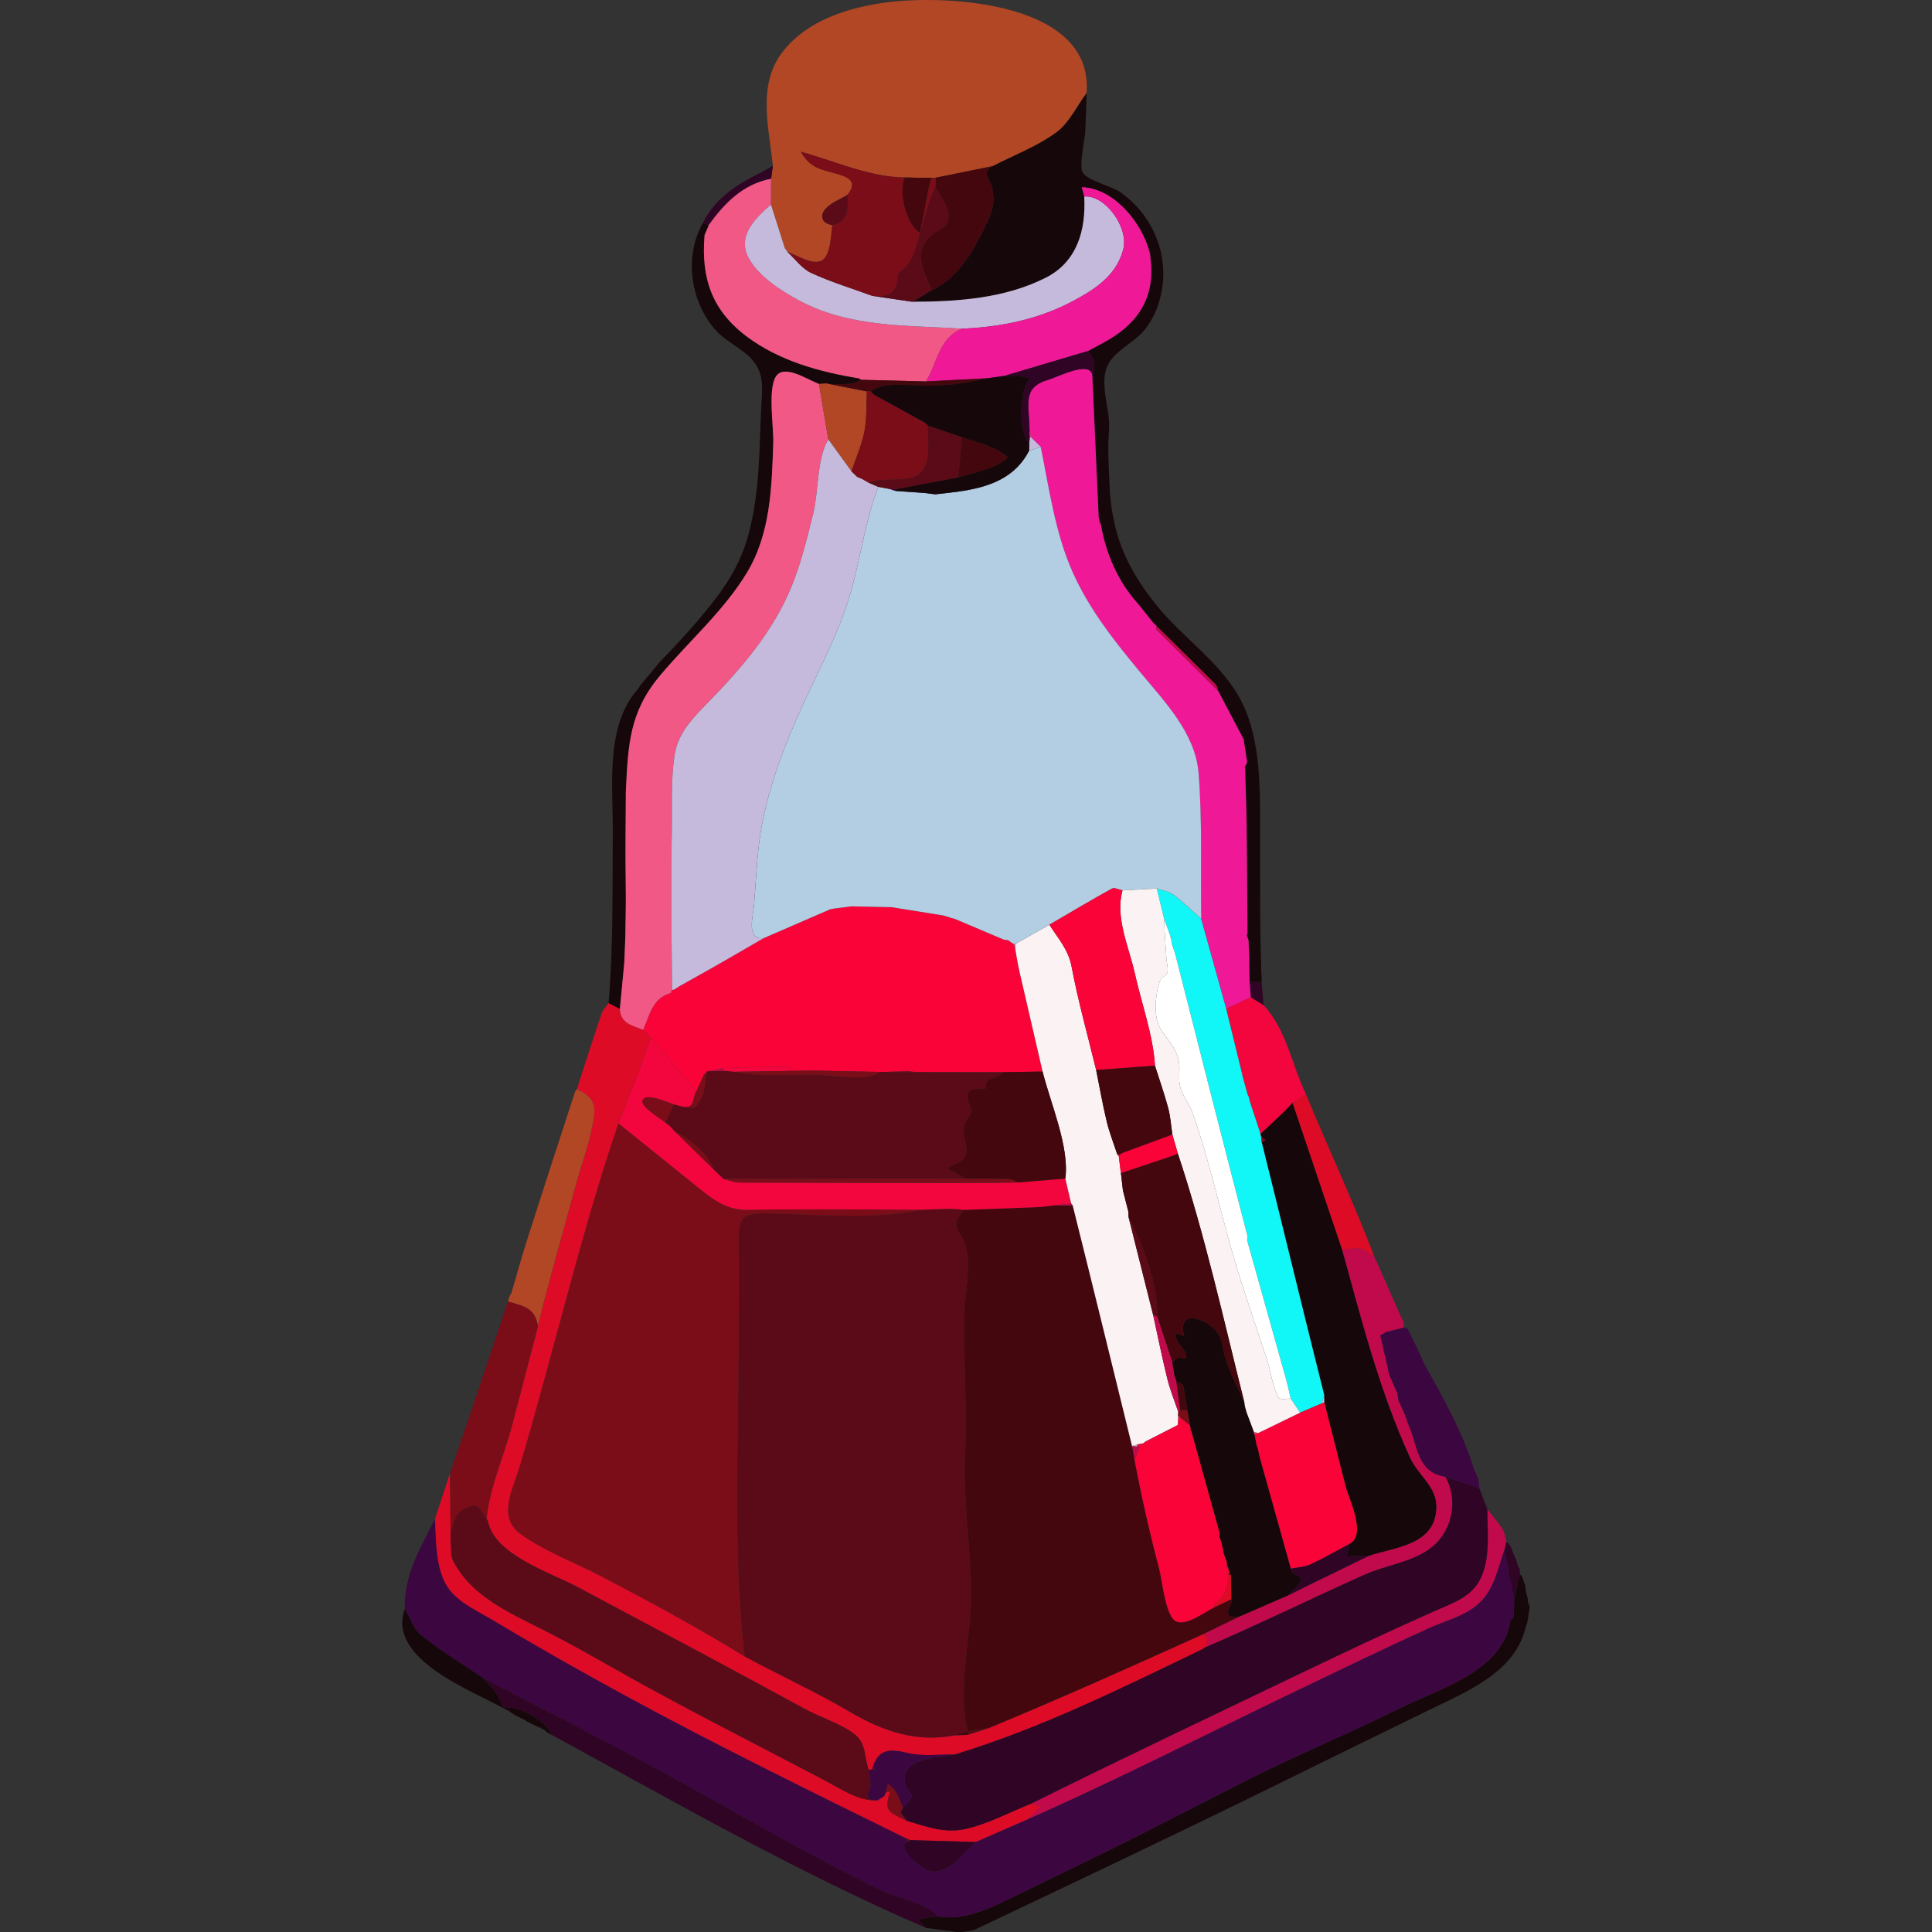 <svg xmlns="http://www.w3.org/2000/svg" version="1.1" xmlns:xlink="http://www.w3.org/1999/xlink" xmlns:svgjs="http://svgjs.com/svgjs" width="1000" height="1000"><rect width="100%" height="100%" fill="#333333" stroke="none"/><svg version="1.1" baseProfile="tiny" id="SvgjsSvg1001" xmlns="http://www.w3.org/2000/svg" xmlns:xlink="http://www.w3.org/1999/xlink" x="0px" y="0px" viewBox="0 0 1000 1000" overflow="visible" xml:space="preserve">
<g id="SvgjsG1000">
	<g>
		<path fill="#16070A" d="M789.81,841.7c-5.11,23.51-30,33.6-49.38,43.04c-25.96,12.64-51.87,25.36-77.77,38.11
			c-52.65,25.93-105.68,51.05-158.7,76.22c-1.98,0.31-3.96,0.62-5.93,0.93c-0.99,0-1.98,0-2.97,0c-5.28-0.71-10.55-1.42-15.83-2.13
			c-1.37-1.46-2.74-2.92-4.11-4.38c3.34-0.59,6.71-1.37,10.11-1.5c15.24,2.41,29.15-5.29,42.39-11.68
			c13.31-6.43,26.6-12.89,39.87-19.39c25.79-12.63,51.21-25.9,76.8-38.91c26.42-13.42,53.88-24.7,80.43-37.89
			c20.26-10.07,53.4-19.14,57.04-45.35c0.59-0.7,1.18-1.4,1.77-2.1c0.01-0.63,0.02-1.27,0.03-1.9c0.03-1.31,0.06-2.63,0.09-3.94
			c0.01-1,0.02-2,0.04-3c0.36-1.7,0.68-3.4,1.08-5.09c0.62-2.64,1.3-5.27,1.95-7.91c0.37,0.38,0.73,0.77,1.1,1.15
			c0.58,1.7,1.15,3.41,1.73,5.11c0.08,0.93,0.17,1.86,0.25,2.8c0.35,1.31,0.71,2.62,1.06,3.93c-0.02,0.34-0.05,0.67-0.07,1.01
			c0.33,1.03,0.67,2.05,1,3.08c-0.41,2.6-0.82,5.2-1.23,7.8C790.32,840.37,790.06,841.04,789.81,841.7z"></path>
		<path fill="#3C0641" d="M783.57,834.76c-0.01,0.63-0.02,1.27-0.02,1.9c-0.59,0.7-1.18,1.4-1.77,2.1
			c-3.64,26.21-36.78,35.28-57.04,45.35c-26.55,13.2-54.01,24.47-80.43,37.89c-25.59,13-51.02,26.28-76.8,38.91
			c-13.27,6.5-26.56,12.96-39.87,19.39c-13.24,6.39-27.15,14.09-42.39,11.68c-3.93-6.27-22.52-10.33-29.6-13.64
			c-9.19-4.3-18.16-9.12-27.13-13.88c-19.32-10.25-38.44-20.87-57.46-31.66c-39.79-22.57-80.54-43.35-121.19-64.33
			c-10.67-7.24-21.74-13.99-31.82-21.97c-3.96-3.14-5.74-9.05-8.51-13.7c-0.69-17.51,8.2-31.81,15.61-46.6
			c0.59,10.42,0.28,21.54,4.45,31.36c4.46,10.5,15.21,14.87,24.49,20.43c22.92,13.73,46.17,26.91,69.63,39.68
			c47.86,26.05,96.77,49.92,145.63,74.02c0.03,0.61,0.06,1.21,0.08,1.82c-5.73,2.76,8.22,15.02,13.22,15.22
			c9.22,0.38,16.3-9.83,22.28-15.28c8.92-3.9,17.85-7.8,26.77-11.7c46.93-20.7,92.71-44.23,138.96-66.4
			c22.9-10.98,45.81-22.16,68.95-32.63c7.91-3.58,16.97-5.87,23.97-11.2c9.49-7.23,11.37-18.71,15.1-29.35
			c1.68,8.56,3.36,17.11,5.05,25.67c-0.01,1-0.02,2-0.04,3C783.63,832.14,783.6,833.45,783.57,834.76z"></path>
		<path fill="#B24726" d="M400.04,85.82c-2.01-19.68-8.21-41.79,4.98-58.89c12.78-16.57,34.49-23.2,54.38-25.75
			c31.42-4.02,106.91,0.04,102.98,47.07c-5.16,6.93-9.09,15.56-15.76,20.4c-9.9,7.18-21.73,11.69-32.75,17.33
			c-9.87,2-19.74,4.01-29.61,6.01c-0.71,0-1.43-0.01-2.14-0.01c-1.62,0.01-3.24,0.01-4.86,0.02c-0.33,0.01-0.66,0.01-0.99,0.02
			c-2.66-0.06-5.31-0.12-7.97-0.18c-18.16-0.13-36.37-8.52-53.83-13.33c4.97,8.32,9.38,8.87,18.18,11.31
			c6.79,1.89,11.41,4.16,6.02,11c-3.92,2.41-8.68,4.11-11.53,7.44c-2.84,3.31-1.95,7.43,3.68,8.23c-0.7,4.22-0.64,15.54-5.36,18.31
			c-4.56,2.69-13-2.63-17.86-4.4c-0.18-0.27-0.37-0.54-0.55-0.81c-0.28-0.39-0.57-0.78-0.85-1.18c-2.39-7.52-4.78-15.04-7.17-22.56
			c0.03-4.45,0.06-8.9,0.1-13.35C399.44,90.28,399.74,88.05,400.04,85.82z"></path>
		<path fill="#DE0B27" d="M298.63,563.65c4.22-13.01,8.36-26.04,12.73-39c0.68-2.01,2.42-3.65,3.67-5.47
			c1.94,1.02,3.88,2.05,5.82,3.07c0.35,7.73,6.82,8.6,12.09,10.82c1.31,1.32,2.62,2.64,3.93,3.97c-2.45,6.87-4.79,13.77-7.36,20.59
			c-3.02,7.99-6.25,15.9-9.39,23.85c-19.86,58.25-33.54,118.87-51.18,177.89c-3.53,11.8-11.52,25.75,0.45,34.53
			c12.3,9.03,28.5,14.97,42.02,22.06c25.1,13.16,49.84,26.54,74,41.37c18.03,9.77,36.85,18.32,54.51,28.72
			c16.81,9.9,34.39,16.02,54.08,12.15c2.33-0.08,4.65-0.16,6.98-0.23c3.66-1.2,7.32-2.41,10.98-3.61
			c37.24-15.42,73.89-31.83,110.6-48.46c3.38,1.76,2.82,4.2,1.19,6.84c0,0-0.04-0.05-0.04-0.05c-0.36,0.27-0.73,0.55-1.09,0.82
			c-42.2,20.33-83.67,41.01-128.53,54.65c-8.01-0.13-16.34,1.06-23.96-0.74c-8.78-2.07-15.36-2.74-18.42,7.49
			c-0.11,0.29-0.17,0.6-0.16,0.92c-0.62,0.1-1.24,0.19-1.86,0.29c-2.77-7.62-0.94-13.81-8.09-19.04
			c-6.85-5.02-17.28-8.33-24.75-12.39c-19.57-10.63-39.15-21.26-58.8-31.74c-19.75-10.54-39.53-21.02-59.26-31.59
			c-13.33-7.14-43.25-16.68-46.19-34.05c-0.23-0.31-0.47-0.63-0.7-0.94c0,0-0.04-0.03-0.04-0.03c1.47-16.12,8.89-32.41,13.07-48.09
			c4.61-17.3,9.04-34.65,13.58-51.98c5.81-24.2,12.87-48.14,19.38-72.16c3.09-11.39,7.54-23.12,9.4-34.78
			C308.62,570.71,306.38,567.66,298.63,563.65z"></path>
		<path fill="#16070A" d="M513.89,85.98c11.01-5.64,22.85-10.15,32.75-17.33c6.67-4.84,10.6-13.47,15.76-20.4
			c-0.21,6.6-0.33,13.2-0.66,19.79c-0.2,3.96-3.42,18.3-1.24,21.41c3.03,4.32,15.09,6.91,19.65,10.18
			c15.18,10.87,23.75,28.92,21.66,47.58c-0.95,8.51-3.99,16.76-9.34,23.49c-5.79,7.29-17.06,11.13-19.93,20.41
			c-2.99,9.67,2.26,21.61,1.49,31.56c-0.75,9.58-0.15,18.3,0.25,28.17c1.02,24.84,8.42,42.46,23.86,61.89
			c13.78,17.35,34.54,30.55,44.63,50.69c10.16,20.28,9.4,46.42,9.45,68.37c0.05,25.51-0.21,51.01,0.83,76.51
			c-2.09-0.01-4.18-0.02-6.27-0.03c-0.04-1.95-0.08-3.91-0.11-5.86c-0.02-2.34-0.05-4.68-0.07-7.02c-0.12-2.94-0.23-5.88-0.35-8.82
			c-0.26-0.68-0.52-1.36-0.77-2.04c-0.18-0.31-0.17-0.62,0.02-0.92c0.14-0.08,0.39-0.17,0.38-0.25c-0.01-0.27-0.1-0.53-0.17-0.8
			c-0.14-18.74-0.21-37.48-0.45-56.21c-0.12-9.68-0.52-19.36-0.8-29.03c0.22-0.19,0.23-0.4,0.03-0.61c0.35-0.73,0.71-1.46,1.06-2.19
			c-0.61-3.97-1.23-7.94-1.84-11.91c-4.37-8.3-8.74-16.6-13.11-24.9c-0.45-1.16-0.59-2.63-1.39-3.43
			c-10.15-10.15-20.39-20.2-30.61-30.27c-0.06-0.22-0.2-0.36-0.41-0.43c-0.38-0.37-0.76-0.73-1.14-1.1l-0.29-0.33
			c-2.55-3.18-5.1-6.37-7.65-9.55c-10.68-11.86-16.62-25.94-19.4-41.5c0.06-0.14,0.21-0.32,0.17-0.41
			c-0.12-0.26-0.31-0.48-0.48-0.71c-0.24-0.79-0.49-1.57-0.73-2.36c-1.07-23.97-2.15-47.95-3.22-71.92
			c0.37-2.74,1.26-5.54,0.93-8.19c-0.26-2.05-2.05-3.9-3.17-5.84c2.65-1.43,5.29-2.86,7.94-4.28c16.83-9.02,26.6-22.14,24.5-42.18
			c-0.06-0.58-0.12-1.15-0.18-1.73c-0.08-0.76-0.15-1.51-0.23-2.27c0.07-0.09,0.22-0.23,0.2-0.26c-0.13-0.17-0.29-0.32-0.44-0.47
			c-3.85-15.07-18.37-33.1-35.08-33.58c0.43,1.61,0.87,3.21,1.3,4.82c0.93,17.33-3.59,33.83-20.03,42.1
			c-21.36,10.75-45.6,12.29-68.87,12.39c3.32-2.01,6.63-4.01,9.95-6.02c14.02-6.14,22.44-21.85,28.99-35.73
			c2.95-6.27,3.83-11.31,1.99-18.06C512.03,92,508.04,89.21,513.89,85.98z"></path>
		<path fill="#DE0B27" d="M469.33,951.67c-48.85-24.1-97.77-47.97-145.63-74.02c-23.46-12.77-46.71-25.95-69.63-39.68
			c-9.28-5.56-20.02-9.93-24.49-20.43c-4.17-9.82-3.85-20.94-4.45-31.36c2.6-7.87,5.2-15.74,7.8-23.6c0.1,10.22,0.2,20.45,0.3,30.67
			c0.12,3.91,0.25,7.83,0.37,11.74c0.19,0.68,0.38,1.37,0.56,2.05c8.88,18.27,27.66,26.81,45.38,35.72
			c19.81,9.95,38.84,21.32,58.3,31.94c20.15,10.99,40.55,21.52,60.9,32.13c9.03,4.71,18.05,9.45,27.11,14.13
			c8.79,4.54,18.03,11.27,28.02,10.92c0.22-0.02,0.42-0.09,0.6-0.23c1.04-0.62,2.09-1.25,3.13-1.87c0.29-0.67,0.59-1.35,0.88-2.02
			c0.77-0.16,1.54-0.32,2.31-0.48c-3.54,10.35-0.67,10.68,8.62,15.19c10.12,2.91,19.25,6.55,29.98,4.26
			c11.56-2.46,23.13-8.7,34.11-13.09c1.82,0.45,3.65,0.89,5.47,1.34c-2.56,2.11-4.99,4.36-7.29,6.75c-8.92,3.9-17.85,7.8-26.77,11.7
			c-11.19-0.33-22.38-0.66-33.58-0.98C470.67,952.19,470,951.93,469.33,951.67z"></path>
		<path fill="#16070A" d="M320.84,522.24c-1.94-1.02-3.88-2.05-5.82-3.07c2.44-29.35,1.93-58.53,2.16-87.97
			c0.18-23.47-4.1-55.35,12.83-74.32c0.64-0.93,1.29-1.86,1.93-2.79c1.99-2.37,3.98-4.74,5.98-7.12c1.31-1.58,2.62-3.16,3.93-4.74
			c1.98-2.05,3.96-4.1,5.94-6.16c3.28-3.57,6.56-7.14,9.84-10.71c13.32-15.57,24.58-28.9,29.91-49.14c5.78-22,5.39-42.98,6.47-65.45
			c0.42-8.73,1.81-16.56-4.03-23.78c-5.29-6.54-13.77-9.67-19.45-15.98c-13.21-14.69-16.55-38.11-6.75-55.53
			c0.97,0.4,1.94,0.8,2.91,1.21c0.01,0.29-0.06,0.56-0.2,0.81c-0.6,1.38-1.19,2.76-1.79,4.14c-1.93,22.31,3.84,39.16,22.06,52.7
			c16.83,12.5,37.51,18.18,57.91,21.51c0.35,0.25,0.7,0.5,1.05,0.75c0,0-0.02-0.02-0.02-0.02c-1.59,0.69-3.13,1.82-4.77,1.98
			c-3.69,0.37-7.43,0.26-11.16,0.35c-0.63-0.14-1.27-0.29-1.9-0.43c-0.33,0-0.67,0.01-1,0.01c-0.98,0.08-1.96,0.16-2.94,0.24
			c-6.38-2.4-18.28-10.58-22.43-3.66c-4.09,6.82-0.99,26.31-1.24,33.93c-0.76,23.05-1.37,47.11-13.65,67.44
			c-11.94,19.77-30.24,35.66-45.01,53.3c-15.81,18.89-16.45,35.64-17.65,59.64c-0.06,8.56-0.11,17.12-0.17,25.69
			c0,2.64-0.01,5.29-0.01,7.93c0,0.66,0,1.32,0,1.98c0.06,6.28,0.11,12.56,0.17,18.84c0,1.62-0.01,3.24-0.01,4.86
			c-0.09,5.59-0.17,11.19-0.26,16.78c-0.18,4.33-0.36,8.66-0.54,12.98C322.36,506.37,321.6,514.31,320.84,522.24z"></path>
		<path fill="#C10A4B" d="M623.74,852.74c1.63-2.63,2.19-5.08-1.19-6.84c6.28-3.05,12.55-6.09,18.83-9.14
			c8.55-3.71,17.09-7.43,25.64-11.14c3.9-1.93,7.79-3.89,11.7-5.8c10-4.89,20-9.76,30.01-14.63c12.75-4.21,31.54-5.34,34.34-21.29
			c2.43-13.83-8.26-18.59-13.25-29.42c-15.55-33.77-25.33-71.87-35.15-107.62c3.24-0.25,6.62-1.18,9.68-0.56
			c2.55,0.52,4.74,2.85,7.08,4.38c0.15,0.3,0.23,0.62,0.22,0.95c0.25,0.33,0.49,0.67,0.74,1c4.37,9.93,8.74,19.86,13.11,29.78
			c0.26,0.41,0.52,0.82,0.78,1.22c0.11,0.57,0.22,1.15,0.33,1.72c-0.03,0.62-0.07,1.24-0.1,1.86c-3.03,0.74-6.06,1.49-9.08,2.23
			c-0.98,0.6-1.96,1.19-2.94,1.79l-0.04,0.05c1.37,5.91,2.75,11.83,4.12,17.74c0.1,0.67,0.2,1.35,0.29,2.02
			c1.45,3.34,2.9,6.68,4.36,10.03c0.21,1.26,0.42,2.53,0.64,3.79c1.08,2.38,2.16,4.75,3.23,7.13c0.7,1.97,1.4,3.94,2.1,5.91
			c0.28,0.66,0.56,1.33,0.84,1.99c3.83,9.81,4.07,22.28,18.14,24.49c7.07,12.8,3.3,29.31-8.65,37.65
			c-9.54,6.66-22.41,8.21-32.99,12.93C678.81,827.33,651.62,840.76,623.74,852.74z"></path>
		<path fill="#7A0D18" d="M233.24,793.26c-0.1-10.22-0.2-20.45-0.3-30.67c5.14-15.14,10.31-30.28,15.41-45.43
			c4.89-14.51,9.7-29.05,14.55-43.58c8.82,2.59,13.9,3.38,15.57,12.68c-4.53,17.32-8.97,34.67-13.58,51.98
			c-4.17,15.68-11.6,31.97-13.06,48.09c-3.61-5.41-3.54-8.56-10.22-5.96C235.45,782.76,235.21,787.75,233.24,793.26z"></path>
		<path fill="#2F0424" d="M249.87,868.47c40.64,20.99,81.39,41.76,121.19,64.33c19.02,10.79,38.14,21.41,57.46,31.66
			c8.96,4.76,17.93,9.58,27.13,13.88c7.07,3.31,25.67,7.37,29.6,13.64c-3.4,0.12-6.76,0.91-10.1,1.5c1.37,1.46,2.74,2.92,4.11,4.38
			c-66.77-28.82-129.97-65.1-193.76-99.96c-2.1-6.92-17.92-15.71-24.8-13.77l0.25-0.06c0,0-0.13,0.23-0.13,0.23
			c-1.34-2.7-2.38-5.61-4.09-8.05C254.73,873.44,252.17,871.04,249.87,868.47z"></path>
		<path fill="#B24726" d="M278.47,686.26c-1.67-9.3-6.75-10.09-15.57-12.68c0.35-1.04,0.69-2.08,1.04-3.12
			c0.25-0.37,0.49-0.74,0.74-1.11c2.8-9.51,5.42-19.09,8.44-28.53c8.05-25.21,16.27-50.37,24.45-75.54c0.19-0.59,0.7-1.09,1.07-1.63
			c7.75,4.01,9.99,7.06,8.62,15.66c-1.85,11.67-6.31,23.4-9.4,34.78C291.34,638.11,284.28,662.05,278.47,686.26z"></path>
		<path fill="#3C0641" d="M723.85,724.88c-0.21-1.26-0.42-2.53-0.63-3.79c-1.45-3.34-2.9-6.68-4.36-10.03
			c-0.1-0.67-0.2-1.35-0.29-2.02c-1.37-5.91-2.75-11.83-4.12-17.74c0,0,0.04-0.05,0.04-0.05c0.98-0.6,1.96-1.19,2.94-1.79
			c3.03-0.74,6.06-1.49,9.08-2.23c0.61,0.06,1.21,0.12,1.82,0.18c0,0-0.02-0.02-0.02-0.02c1.33,2.63,2.66,5.25,3.99,7.88
			c1.38,2.97,2.76,5.94,4.14,8.91c0.29,0.65,0.57,1.31,0.86,1.96c9.41,16.81,20.22,35.98,25.66,54.45c0.32,0.66,0.63,1.32,0.95,1.98
			c0.41,0.98,0.82,1.97,1.23,2.95c0.21,1.65,0.42,3.3,0.63,4.95c-5.87-2.02-11.73-4.05-17.6-6.07
			c-14.07-2.21-14.31-14.68-18.14-24.49c-0.28-0.66-0.56-1.33-0.84-1.99c-0.7-1.97-1.4-3.94-2.09-5.91
			C726.01,729.63,724.93,727.25,723.85,724.88z"></path>
		<path fill="#F2063D" d="M654,520.25c12.14,13.14,14.58,30.91,22.03,46.29c-2.35,1.43-4.7,2.86-7.05,4.28
			c-1.37,1.49-2.68,3.05-4.13,4.45c-4.09,3.92-8.24,7.78-12.37,11.66c-0.17-0.13-0.22-0.29-0.16-0.49
			c-0.29-0.91-0.57-1.81-0.86-2.72c-1.41-4.25-2.82-8.5-4.23-12.74c-0.25-1.02-0.51-2.05-0.76-3.07c-0.26-0.55-0.52-1.09-0.78-1.64
			c0,0,0.02-0.09,0.02-0.09c-0.93-3.39-1.85-6.77-2.78-10.16l0.22-0.26l-0.26-0.16c-2.73-11.18-5.47-22.36-8.2-33.54
			c4.25-1.97,8.49-3.94,12.74-5.91C649.6,517.52,651.8,518.88,654,520.25z"></path>
		<path fill="#DE0B27" d="M668.98,570.83c2.35-1.43,4.7-2.86,7.05-4.28c11.66,28.35,24.64,55.64,35.4,84.14
			c-2.35-1.53-4.53-3.86-7.08-4.38c-3.06-0.62-6.44,0.3-9.68,0.56c-2.84-8.37-5.69-16.74-8.51-25.12
			C680.42,604.77,674.7,587.8,668.98,570.83z"></path>
		<path fill="#16070A" d="M249.87,868.47c2.31,2.58,4.87,4.97,6.84,7.78c1.71,2.44,2.75,5.35,4.09,8.05
			c-15.79-8.97-60.88-25.46-51.26-51.51c2.77,4.65,4.54,10.56,8.51,13.7C228.13,854.48,239.19,861.22,249.87,868.47z"></path>
		<path fill="#2F0424" d="M366.68,116.7c-0.97-0.4-1.94-0.8-2.91-1.21c6.22-12.6,17.17-19.8,29.24-25.75
			c2.4-1.18,4.69-2.61,7.03-3.92c-0.3,2.23-0.6,4.46-0.9,6.7C384.42,95.34,374.96,105.22,366.68,116.7z"></path>
		<path fill="#2F0424" d="M783.7,827.83c-1.68-8.56-3.36-17.11-5.04-25.67c0.35-1.41,0.7-2.82,1.06-4.23
			c0.69,0.74,1.37,1.47,2.06,2.21c0.38,1,0.76,1.99,1.14,2.99c0.58,1.34,1.16,2.68,1.74,4.03c0.41,1.3,0.83,2.61,1.24,3.91
			c0.24,0.37,0.47,0.75,0.71,1.12c0.05,0.89,0.09,1.77,0.14,2.65c-0.65,2.64-1.33,5.27-1.95,7.91
			C784.38,824.42,784.05,826.13,783.7,827.83z"></path>
		<path fill="#2F0424" d="M654,520.25c-2.2-1.37-4.39-2.73-6.59-4.1c-0.21-2.63-0.42-5.26-0.64-7.88c2.09,0.01,4.18,0.02,6.27,0.03
			C653.36,512.28,653.68,516.27,654,520.25z"></path>
		<path fill="#16070A" d="M260.68,884.14c6.88-1.94,22.71,6.85,24.8,13.77c-0.65-0.33-1.3-0.67-1.95-1
			c-0.69-0.58-1.38-1.16-2.07-1.74c-0.31-0.04-0.61-0.13-0.88-0.29c-0.16-0.37-0.32-0.75-0.48-1.12c-0.2,0.18-0.4,0.36-0.6,0.55
			c-2.29-1.11-4.58-2.22-6.87-3.33c-0.34-0.26-0.69-0.51-1.03-0.77c0,0,0.02,0.02,0.02,0.02c-1.56-0.75-3.12-1.49-4.69-2.24
			c-1.05-0.68-2.11-1.36-3.16-2.03c-0.15-0.37-0.3-0.75-0.46-1.12c-0.2,0.17-0.41,0.34-0.61,0.5
			C262.03,884.94,261.36,884.54,260.68,884.14z"></path>
		<path fill="#2F0424" d="M357.63,325.38c-3.28,3.57-6.56,7.14-9.84,10.71C351.07,332.52,354.35,328.95,357.63,325.38z"></path>
		<path fill="#2F0424" d="M341.85,342.24c-1.31,1.58-2.62,3.16-3.93,4.74C339.23,345.4,340.54,343.82,341.85,342.24z"></path>
		<path fill="#2F0424" d="M266.94,887.99c1.56,0.75,3.12,1.49,4.69,2.24C270.07,889.48,268.5,888.74,266.94,887.99z"></path>
		<path fill="#2F0424" d="M331.95,354.09c-0.64,0.93-1.29,1.86-1.93,2.79C330.66,355.95,331.3,355.02,331.95,354.09z"></path>
		<path fill="#2F0424" d="M281.46,895.16c0.69,0.58,1.38,1.16,2.07,1.74C282.84,896.32,282.15,895.74,281.46,895.16z"></path>
		<path fill="#2F0424" d="M262.71,885.33c0.2-0.17,0.41-0.34,0.61-0.5c0.15,0.37,0.3,0.75,0.46,1.12
			C263.43,885.75,263.07,885.54,262.71,885.33z"></path>
		<path fill="#2F0424" d="M279.5,894.3c0.2-0.18,0.4-0.36,0.6-0.55c0.16,0.37,0.32,0.75,0.48,1.12
			C280.22,894.69,279.86,894.49,279.5,894.3z"></path>
		<path fill="#2F0424" d="M271.6,890.21c0.34,0.26,0.69,0.51,1.03,0.77C272.29,890.72,271.95,890.47,271.6,890.21z"></path>
		<path fill="#DE0B27" d="M712.38,652.64c-0.25-0.33-0.49-0.67-0.74-1C711.89,651.97,712.14,652.31,712.38,652.64z"></path>
		<path fill="#7A0D18" d="M264.67,669.34c-0.25,0.37-0.49,0.74-0.74,1.11C264.18,670.09,264.43,669.72,264.67,669.34z"></path>
		<path fill="#2F0424" d="M783.57,834.76c0.03-1.31,0.06-2.63,0.09-3.94C783.63,832.14,783.6,833.45,783.57,834.76z"></path>
		<path fill="#2F0424" d="M781.77,838.76c0.59-0.7,1.18-1.4,1.77-2.1C782.95,837.36,782.36,838.06,781.77,838.76z"></path>
		<path fill="#C10A4B" d="M769.85,781.17c2.64,3.37,5.51,6.59,7.81,10.17c1.2,1.86,1.4,4.37,2.05,6.58
			c-0.35,1.41-0.7,2.82-1.06,4.23c-3.73,10.64-5.61,22.11-15.1,29.35c-7,5.33-16.06,7.62-23.97,11.2
			c-23.14,10.47-46.04,21.65-68.95,32.63c-46.25,22.17-92.03,45.7-138.96,66.4c2.3-2.39,4.73-4.63,7.29-6.75
			c-1.82-0.45-3.65-0.89-5.47-1.34c45.89-22.79,92.14-44.72,138.33-66.88c23.37-11.21,46.72-22.27,70.41-32.77
			c9.5-4.21,19.81-7.38,24.37-17.52C771.48,805.64,769.87,792.65,769.85,781.17z"></path>
		<path fill="#2F0424" d="M471.33,952.45c11.19,0.33,22.38,0.65,33.58,0.98c-5.98,5.45-13.06,15.66-22.28,15.28
			c-5-0.2-18.94-12.46-13.22-15.22C470.05,953.15,470.69,952.8,471.33,952.45z"></path>
		<path fill="#5A0B17" d="M471.33,952.45c-0.64,0.35-1.28,0.69-1.92,1.04c-0.03-0.61-0.06-1.21-0.08-1.82
			C470,951.93,470.67,952.19,471.33,952.45z"></path>
		<path fill="#F15886" d="M366.68,116.7c8.28-11.47,17.74-21.36,32.46-24.18c-0.03,4.45-0.06,8.9-0.1,13.35
			c-8.4,7.37-17.78,16.56-11.35,28.05c5.27,9.41,17.08,16.92,26.35,21.84c26.04,13.82,55.46,12.57,84,14.36
			c-12.32,4.94-12.82,18-18.77,27.33c-11.19-0.29-22.39-0.57-33.58-0.86c0,0,0.02,0.02,0.02,0.02c-0.35-0.25-0.7-0.5-1.05-0.75
			c-20.4-3.33-41.08-9-57.91-21.51c-18.22-13.54-23.99-30.39-22.06-52.7c0.6-1.38,1.19-2.76,1.79-4.14
			C366.62,117.25,366.69,116.98,366.68,116.7z"></path>
		<path fill="#C6BADC" d="M498.04,170.11c-28.53-1.78-57.96-0.54-84-14.36c-9.28-4.92-21.09-12.43-26.35-21.84
			c-6.43-11.49,2.95-20.68,11.35-28.05c2.39,7.52,4.78,15.04,7.17,22.56c0.28,0.39,0.57,0.78,0.85,1.18
			c0.18,0.27,0.37,0.54,0.55,0.81c4.03,3.7,7.47,8.65,12.2,10.83c10.23,4.72,21.12,8.02,31.73,11.9c6.92,1.02,13.84,2.04,20.76,3.06
			c23.27-0.1,47.51-1.64,68.87-12.39c16.44-8.27,20.95-24.77,20.03-42.1c10.71-0.97,23.24,15.99,20.14,27.55
			c-3.6,13.43-14.62,20.46-25.54,26.34C537.96,165.2,518.31,169.3,498.04,170.11z"></path>
		<path fill="#7A0D18" d="M451.54,153.15c-10.62-3.88-21.5-7.18-31.73-11.9c-4.72-2.18-8.17-7.13-12.2-10.83
			c4.86,1.77,13.3,7.09,17.86,4.4c4.71-2.78,4.65-14.09,5.36-18.31c8.81-2.12,8.04-9.04,7.85-15.67c5.39-6.84,0.77-9.12-6.02-11
			c-8.8-2.44-13.2-2.99-18.18-11.31c17.46,4.8,35.66,13.19,53.83,13.33c-3.33,7.63,0.66,24.34,7.97,28.62l0,0
			c-2.35,7.42-3.41,15.5-10.61,20.43c-0.58,0.4-1,1.44-1.01,2.19C464.49,151.98,459.25,154.15,451.54,153.15z"></path>
		<path fill="#44070D" d="M513.89,85.98c-5.85,3.23-1.86,6.02-0.66,10.42c1.84,6.75,0.96,11.79-1.99,18.06
			c-6.54,13.88-14.97,29.6-28.99,35.73c-4.38-10.85-10.24-20.38,0.53-28.91c4.22-3.34,8.02-3.25,8.2-9.49
			c0.14-4.9-4.68-10.9-6.83-15.07c0.04-1.58,0.08-3.15,0.12-4.73C494.15,89.99,504.02,87.99,513.89,85.98z"></path>
		<path fill="#44070D" d="M476.28,120.47c-7.31-4.29-11.3-20.99-7.97-28.62c2.66,0.06,5.31,0.12,7.97,0.18
			c0.33-0.01,0.66-0.01,1-0.02c1.62-0.01,3.24-0.01,4.86-0.02c-0.52,2.01-1.13,3.99-1.53,6.02
			C479.13,105.49,477.72,112.98,476.28,120.47z"></path>
		<path fill="#5A0B17" d="M438.68,100.83c0.19,6.63,0.96,13.55-7.85,15.67c-5.62-0.8-6.51-4.92-3.68-8.23
			C430,104.94,434.76,103.25,438.68,100.83z"></path>
		<path fill="#7A0D18" d="M476.28,120.47c1.43-7.49,2.84-14.98,4.32-22.46c0.4-2.03,1.01-4.02,1.53-6.02c0.71,0,1.43,0.01,2.14,0.01
			c-0.04,1.58-0.08,3.15-0.12,4.73c-0.98,2.34-2.15,4.62-2.91,7.03C479.48,109.29,477.93,114.89,476.28,120.47L476.28,120.47z"></path>
		<path fill="#7A0D18" d="M407.06,129.6c-0.28-0.39-0.57-0.78-0.85-1.18C406.5,128.82,406.78,129.21,407.06,129.6z"></path>
		<path fill="#7A0D18" d="M477.27,92.01c-0.33,0.01-0.66,0.01-1,0.02C476.61,92.02,476.94,92.01,477.27,92.01z"></path>
		<path fill="#5A0B17" d="M494,898.21c-19.7,3.86-37.27-2.25-54.08-12.15c-17.66-10.4-36.47-18.95-54.51-28.72
			c-6.41-56.27-2.9-114.97-3.01-171.61c-0.03-14.43,0.16-28.85-0.05-43.28c-0.18-12.53,1.82-14.63,14.38-14.42
			c26.59,0.44,54.5,3.5,80.58-1.88c1.65-0.05,3.3-0.11,4.95-0.16c0.95-0.04,1.9-0.08,2.85-0.12c2.02-0.07,4.05-0.14,6.07-0.2
			c1.27,0.05,2.55,0.1,3.82,0.16c1.35,0.13,2.69,0.27,4.04,0.4c-8.33,9.54-1.64,10,0.92,18.87c2.87,9.93-0.56,24.7-0.79,35.23
			c-0.52,24.02,1.52,47.94,0.39,71.94c-1.14,24.31,2.97,48.34,3.15,72.62c0.17,23.02-7.56,49.08-1.71,71.23
			C498.66,896.81,496.33,897.51,494,898.21z"></path>
		<path fill="#7A0D18" d="M477.3,626.15c-26.09,5.38-53.99,2.32-80.58,1.88c-12.56-0.21-14.56,1.88-14.38,14.42
			c0.21,14.43,0.02,28.85,0.05,43.28c0.11,56.65-3.4,115.34,3.01,171.61c-24.16-14.84-48.9-28.21-73.99-41.38
			c-13.52-7.09-29.72-13.04-42.02-22.06c-11.97-8.79-3.98-22.74-0.45-34.53c17.64-59.03,31.32-119.65,51.18-177.89
			c14.34,11.55,28.67,23.11,43.03,34.64c7,5.62,13.95,10.29,23.94,10.11C417.15,625.67,447.23,626.1,477.3,626.15z"></path>
		<path fill="#44070D" d="M500.99,896.12c-5.84-22.16,1.88-48.21,1.71-71.23c-0.18-24.28-4.29-48.31-3.15-72.62
			c1.13-24-0.91-47.92-0.39-71.94c0.23-10.53,3.66-25.3,0.79-35.23c-2.57-8.88-9.26-9.33-0.92-18.87
			c12.58-0.46,25.16-0.88,37.74-1.4c2.93-0.12,5.84-0.61,8.75-0.93c3.23,0.01,6.47,0.02,9.7,0.03
			c10.42,41.59,20.57,83.25,30.81,124.89c0.4,2.26,0.8,4.51,1.2,6.77c3.56,19.02,7.82,37.64,12.74,56.35
			c1.62,6.18,3.1,22.77,7.91,26.73c4.92,4.06,15.76-4.33,20.67-6.75c2.92-1.39,5.85-2.79,8.77-4.18c1.55,2.92-6.8,10.3,4.05,9.03
			c-6.28,3.04-12.55,6.09-18.83,9.14c-36.71,16.63-73.36,33.04-110.6,48.46C508.3,894.95,504.65,895.53,500.99,896.12z"></path>
		<path fill="#F90338" d="M336.87,537.04c-1.31-1.32-2.62-2.64-3.93-3.97c3.26-7.39,4.59-16.2,14.06-19.02
			c0.41-0.12,0.58-1.08,0.86-1.65c0,0,0.44-0.08,0.44-0.08l0.45,0c1.03-0.64,2.05-1.28,3.08-1.93c6.48-3.64,12.98-7.23,19.43-10.92
			c8.04-4.59,16.03-9.26,24.05-13.89c11.49-4.98,22.98-9.96,34.46-14.94c0.71-0.13,1.43-0.26,2.14-0.38
			c2.93-0.37,5.86-0.75,8.79-1.12c6.93,0.14,13.87,0.28,20.8,0.43c8.86,1.42,17.72,2.84,26.58,4.26c1,0.29,2,0.57,3.01,0.86
			c0.29,0.13,0.58,0.26,0.88,0.36c0.72,0.18,1.43,0.36,2.15,0.54c8.51,3.6,17.02,7.21,25.53,10.81c0.68,0.07,1.36,0.13,2.03,0.2
			c0.98,0.68,1.97,1.35,2.95,2.03c0.3,0.97,0.6,1.94,0.91,2.91c0.71,3.78,1.29,7.6,2.14,11.35c3.94,17.26,7.96,34.51,11.96,51.76
			c-6.94,0.11-13.88,0.21-20.83,0.32c-14.84-0.01-29.68-0.03-44.53-0.04c-0.98-0.1-1.96-0.19-2.94-0.29
			c-0.34-0.05-0.69-0.09-1.03-0.14c-4.27,0.11-8.54,0.22-12.81,0.34c-0.66,0-1.32,0-1.98,0c-10.86-0.22-21.73-0.44-32.59-0.65
			c-2.33,0-4.66,0-6.99,0c-1.96,0.04-3.93,0.08-5.89,0.13c-0.46-0.78-0.92-2.25-1.37-2.24c-11.41,0.15-22.82,0.45-34.23,0.73
			c-2.64,0.56-5.28,1.12-7.93,1.68c-0.32,0.11-0.63,0.22-0.95,0.33c-0.34,0.33-0.67,0.65-1.01,0.98c-1.34,2.97-2.68,5.94-4.02,8.91
			c-1.26-1.33-2.58-2.6-3.76-4C350.13,552.82,343.51,544.92,336.87,537.04z"></path>
		<path fill="#2F0424" d="M769.85,781.17c0.01,11.48,1.63,24.47-3.23,35.31c-4.55,10.14-14.86,13.31-24.37,17.52
			c-23.7,10.5-47.04,21.57-70.41,32.77c-46.2,22.15-92.44,44.08-138.33,66.88c-10.98,4.39-22.55,10.62-34.11,13.09
			c-10.73,2.29-19.85-1.35-29.98-4.26c-1.01-1.3-2.02-2.59-3.03-3.89c0.01-0.29,0.01-0.58,0.02-0.87c0.31-0.67,0.63-1.33,0.94-2
			c10.19-8.96-0.24-6.37,1.01-16.33c1.21-9.65,19.32-10.01,25.71-11.23c44.86-13.65,86.33-34.32,128.53-54.65
			c0.36-0.27,0.73-0.55,1.09-0.82c0,0,0.04,0.05,0.04,0.05c27.88-11.98,55.07-25.41,82.78-37.76c10.58-4.72,23.46-6.27,32.99-12.93
			c11.95-8.34,15.72-24.86,8.65-37.65c5.87,2.02,11.73,4.05,17.6,6.07C767.13,774.03,768.49,777.6,769.85,781.17z"></path>
		<path fill="#F15886" d="M347.85,512.39c-0.28,0.57-0.44,1.53-0.86,1.65c-9.47,2.83-10.8,11.63-14.06,19.02
			c-5.27-2.22-11.74-3.09-12.09-10.82c0.76-7.94,1.52-15.87,2.27-23.81c0.18-4.33,0.36-8.66,0.54-12.98
			c0.09-5.59,0.17-11.19,0.26-16.78c0-1.62,0.01-3.24,0.01-4.86c-0.06-6.28-0.11-12.56-0.17-18.84c0-0.66,0-1.32,0-1.98
			c0-2.64,0.01-5.29,0.01-7.93c0.06-8.56,0.11-17.12,0.17-25.69c1.2-24,1.83-40.75,17.65-59.64c14.76-17.64,33.07-33.53,45.01-53.3
			c12.28-20.33,12.89-44.39,13.65-67.44c0.25-7.62-2.85-27.11,1.24-33.93c4.15-6.92,16.05,1.26,22.43,3.66
			c1.61,9.56,3.21,19.13,4.82,28.69c-5.93,9.69-5.01,26.98-7.79,38.28c-3.13,12.74-6.24,25.56-11.2,37.74
			c-9.54,23.44-26.04,42.53-43.51,60.42c-7.85,8.05-15.27,15.45-17.07,26.99c-2.1,13.47-1.18,27.88-1.47,41.48
			C347.14,459.09,347.65,485.67,347.85,512.39z"></path>
		<path fill="#5A0B17" d="M233.24,793.26c1.97-5.51,2.21-10.5,8.37-12.9c6.67-2.6,6.61,0.55,10.22,5.96c0,0,0.04,0.03,0.04,0.03
			c0.23,0.31,0.47,0.63,0.7,0.94c2.95,17.37,32.86,26.92,46.19,34.05c19.74,10.57,39.51,21.05,59.26,31.59
			c19.65,10.49,39.23,21.11,58.8,31.74c7.47,4.06,17.89,7.36,24.75,12.39c7.15,5.24,5.32,11.43,8.09,19.04
			c0.24,3.31,1.68,7.16,0.47,9.81c-2.22,4.9-0.34,5.75,3.73,5.98c-9.98,0.35-19.23-6.38-28.02-10.92
			c-9.05-4.68-18.07-9.42-27.11-14.13c-20.35-10.61-40.75-21.14-60.9-32.13c-19.46-10.62-38.49-21.99-58.3-31.94
			c-17.72-8.9-36.5-17.45-45.38-35.72c-0.19-0.68-0.38-1.37-0.56-2.05C233.49,801.09,233.36,797.17,233.24,793.26z"></path>
		<path fill="#F2063D" d="M336.87,537.04c6.64,7.89,13.26,15.78,19.93,23.65c1.18,1.39,2.5,2.67,3.76,4
			c-2.29,3-0.48,10.03-7.87,8.05c-1.31-0.37-2.62-0.74-3.93-1.1c-2.34-0.69-15.32-6.74-16.23-1.74c-0.59,3.2,9.9,9.47,11.9,11.14
			c0.73,0.53,1.45,1.05,2.18,1.58c0.93,1.03,1.86,2.07,2.79,3.1l0.12,0.11c6.63,6.49,13.25,12.98,19.88,19.48
			c1.72,1.62,3.43,3.25,5.15,4.87c2.71,0.67,5.41,1.9,8.12,1.91c36.81,0.16,73.63,0.15,110.45,0.18c1.64,0,3.27-0.01,4.91-0.01
			c4.63-0.02,9.26-0.04,13.89-0.06c0.31,0.02,0.62,0.03,0.93,0.05c4.64-0.07,9.28-0.15,13.92-0.22c8.22-0.67,16.44-1.34,24.66-2.01
			c1.01,4.3,2.02,8.6,3.03,12.91c-2.97,0.32-5.94,0.65-8.91,0.97c-2.92,0.32-5.83,0.8-8.75,0.93c-12.58,0.53-25.16,0.94-37.74,1.4
			c-1.35-0.13-2.69-0.27-4.04-0.4c-1.27-0.05-2.55-0.1-3.82-0.16c-2.02,0.07-4.05,0.14-6.07,0.2c-0.95,0.04-1.9,0.08-2.85,0.12
			c-1.65,0.05-3.3,0.11-4.95,0.16c-30.07-0.05-60.15-0.47-90.22,0.07c-9.99,0.18-16.93-4.49-23.94-10.11
			c-14.36-11.52-28.69-23.09-43.03-34.64c3.14-7.95,6.37-15.86,9.39-23.85C332.08,550.81,334.43,543.9,336.87,537.04z"></path>
		<path fill="#3C0641" d="M453.87,931.89c-4.07-0.23-5.95-1.08-3.73-5.98c1.2-2.66-0.23-6.5-0.47-9.81
			c0.62-0.09,1.24-0.19,1.86-0.29c0.49,0.15,0.98,0.31,1.47,0.46c-0.44-0.46-0.88-0.92-1.31-1.38c3.06-10.23,9.65-9.56,18.42-7.49
			c7.62,1.8,15.95,0.61,23.96,0.74c-6.39,1.22-24.5,1.59-25.71,11.23c-1.25,9.96,9.18,7.37-1.01,16.33
			c-2.11-5.07-3.09-9.21-7.73-12.27c-0.38,1.44-0.76,2.88-1.13,4.33c-0.29,0.67-0.59,1.35-0.88,2.02c-1.05,0.62-2.09,1.25-3.13,1.87
			C454.29,931.8,454.09,931.88,453.87,931.89z"></path>
		<path fill="#5A0B17" d="M500.99,896.12c3.65-0.59,7.3-1.17,10.96-1.76c-3.66,1.2-7.32,2.41-10.98,3.61
			C500.98,897.35,500.99,896.74,500.99,896.12z"></path>
		<path fill="#44070D" d="M500.99,896.12c-0.01,0.62-0.01,1.24-0.02,1.85c-2.33,0.08-4.65,0.16-6.98,0.23
			C496.33,897.51,498.66,896.81,500.99,896.12z"></path>
		<path fill="#5A0B17" d="M451.69,914.9c0.44,0.46,0.88,0.92,1.31,1.38c-0.49-0.15-0.98-0.31-1.47-0.46
			C451.52,915.5,451.57,915.2,451.69,914.9z"></path>
		<path fill="#C10A4B" d="M623.7,852.69c-0.36,0.27-0.73,0.55-1.09,0.82C622.97,853.23,623.33,852.96,623.7,852.69z"></path>
		<path fill="#7A0D18" d="M252.57,787.29c-0.23-0.31-0.47-0.63-0.7-0.94C252.1,786.66,252.33,786.98,252.57,787.29z"></path>
		<path fill="#EF1998" d="M646.77,508.27c0.21,2.63,0.42,5.26,0.64,7.88c-4.25,1.97-8.49,3.94-12.74,5.91
			c-4.32-15.48-8.63-30.97-12.95-46.45c-0.38-25.05,0.64-50.51-1.37-75.49c-1.67-20.85-17.85-37.22-30.66-52.73
			c-13.34-16.14-26.17-32.35-34.69-51.66c-8.98-20.35-11.95-42.85-16.37-64.49c-1.69-1.66-3.37-3.32-5.06-4.98
			c-0.23-1.29-0.47-2.58-0.7-3.87c-0.13-12.63-4.08-21.79,9.48-25.73c5.15-1.5,23.85-11.41,23.08-0.97
			c1.07,23.97,2.15,47.95,3.22,71.92c0.17,1.04,0.34,2.09,0.51,3.13c0.12,0.2,0.3,0.32,0.53,0.34c2.78,15.56,8.73,29.64,19.4,41.5
			c2.55,3.18,5.1,6.37,7.65,9.55c0,0,0.29,0.33,0.29,0.33c0.38,0.37,0.76,0.73,1.14,1.1c0.21,0.07,0.35,0.22,0.41,0.43
			c-0.04,0.62-0.37,1.52-0.09,1.81c10.66,10.67,21.38,21.27,32.08,31.89c4.37,8.3,8.74,16.6,13.11,24.9
			c0.61,3.97,1.23,7.94,1.84,11.91c-0.35,0.73-0.71,1.46-1.06,2.19c-0.24,0.09-0.48,0.19-0.73,0.29c0.23,0.11,0.47,0.22,0.7,0.32
			c0.27,9.68,0.68,19.35,0.8,29.03c0.23,18.74,0.31,37.47,0.45,56.21c-0.07,0.35-0.15,0.7-0.22,1.05c-0.19,0.3-0.19,0.61-0.02,0.92
			c0.26,0.68,0.52,1.36,0.77,2.04c0.12,2.94,0.23,5.88,0.35,8.82c0.02,2.34,0.05,4.68,0.07,7.02
			C646.69,504.36,646.73,506.31,646.77,508.27z"></path>
		<path fill="#EF1998" d="M498.04,170.11c20.27-0.82,39.92-4.91,57.76-14.51c10.92-5.88,21.94-12.91,25.54-26.34
			c3.1-11.56-9.43-28.52-20.14-27.55c-0.43-1.61-0.87-3.21-1.3-4.82c16.71,0.48,31.23,18.51,35.08,33.58
			c-0.11,0.31-0.03,0.55,0.24,0.73c0.08,0.76,0.15,1.51,0.23,2.27c0.06,0.57,0.12,1.15,0.18,1.73c2.1,20.03-7.67,33.16-24.5,42.18
			c-2.65,1.42-5.29,2.85-7.94,4.28c-14.48,4.31-28.97,8.62-43.45,12.93c-2.95,0.4-5.9,0.8-8.85,1.2
			c-10.54,0.55-21.08,1.1-31.62,1.65C485.22,188.12,485.73,175.05,498.04,170.11z"></path>
		<path fill="#5A0B17" d="M476.29,120.47c1.64-5.58,3.2-11.18,4.95-16.71c0.76-2.41,1.93-4.69,2.91-7.03
			c2.15,4.17,6.97,10.16,6.83,15.07c-0.18,6.24-3.98,6.15-8.2,9.49c-10.77,8.52-4.91,18.06-0.53,28.91
			c-3.32,2.01-6.63,4.01-9.95,6.02c-6.92-1.02-13.84-2.04-20.76-3.06c7.71,1.01,12.95-1.17,13.12-10.06
			c0.01-0.75,0.43-1.8,1.01-2.19C472.88,135.97,473.93,127.89,476.29,120.47z"></path>
		<path fill="#2F0424" d="M519.75,194.59c14.48-4.31,28.97-8.62,43.45-12.93c1.11,1.94,2.91,3.79,3.17,5.84
			c0.33,2.65-0.56,5.45-0.93,8.19c0.77-10.43-17.93-0.52-23.08,0.97c-13.56,3.94-9.61,13.1-9.48,25.73
			c0.07,1.35,0.15,2.71,0.22,4.06c-0.12,0.95-0.24,1.91-0.36,2.86c-6.02-5.52-4.92-27.89,0.3-33.33
			C528.53,194.28,524.55,194.63,519.75,194.59z"></path>
		<path fill="#C10A4B" d="M630.6,357.69c-10.71-10.62-21.43-21.22-32.08-31.89c-0.29-0.29,0.04-1.19,0.09-1.81
			c10.22,10.08,20.46,20.13,30.61,30.27C630.01,355.07,630.15,356.53,630.6,357.69z"></path>
		<path fill="#C10A4B" d="M596.75,322.13c-2.55-3.18-5.1-6.37-7.65-9.55C591.65,315.76,594.2,318.94,596.75,322.13z"></path>
		<path fill="#2F0424" d="M645.55,394.5c-0.62-3.97-1.23-7.94-1.84-11.91C644.32,386.56,644.93,390.53,645.55,394.5z"></path>
		<path fill="#2F0424" d="M646.66,502.4c-0.02-2.34-0.05-4.68-0.07-7.02C646.61,497.72,646.63,500.06,646.66,502.4z"></path>
		<path fill="#2F0424" d="M646.24,486.56c-0.26-0.68-0.52-1.36-0.77-2.04C645.72,485.2,645.98,485.88,646.24,486.56z"></path>
		<path fill="#C10A4B" d="M569.17,270.74c-0.17-1.04-0.34-2.09-0.51-3.13c0.25,0.79,0.49,1.57,0.74,2.36
			C569.31,270.22,569.24,270.48,569.17,270.74z"></path>
		<path fill="#C10A4B" d="M595.64,135.2c-0.06-0.58-0.12-1.15-0.18-1.73C595.52,134.05,595.58,134.63,595.64,135.2z"></path>
		<path fill="#C10A4B" d="M598.19,323.56c-0.38-0.37-0.76-0.74-1.14-1.1C597.43,322.82,597.81,323.19,598.19,323.56z"></path>
		<path fill="#7A0D18" d="M569.17,270.74c0.07-0.26,0.14-0.52,0.22-0.78c0.17,0.24,0.36,0.46,0.48,0.72
			c0.04,0.09-0.11,0.27-0.17,0.41C569.47,271.05,569.29,270.94,569.17,270.74z"></path>
		<path fill="#C10A4B" d="M644.45,397.3c-0.23-0.11-0.47-0.22-0.7-0.32c0.24-0.1,0.48-0.19,0.73-0.29
			C644.68,396.9,644.67,397.11,644.45,397.3z"></path>
		<path fill="#3C0641" d="M645.48,483.59c0.07-0.35,0.14-0.7,0.22-1.05c0.06,0.27,0.16,0.53,0.17,0.8
			C645.86,483.42,645.61,483.51,645.48,483.59z"></path>
		<path fill="#C10A4B" d="M595.22,131.21c-0.27-0.18-0.35-0.42-0.24-0.73c0.15,0.16,0.31,0.3,0.44,0.47
			C595.44,130.97,595.29,131.12,595.22,131.21z"></path>
		<path fill="#7A0D18" d="M458.49,927.77c0.38-1.44,0.76-2.88,1.13-4.33c4.64,3.06,5.62,7.2,7.73,12.27c-0.31,0.67-0.63,1.33-0.94,2
			c-0.13,0.08-0.38,0.2-0.37,0.22c0.09,0.23,0.22,0.43,0.34,0.65c1.01,1.3,2.02,2.59,3.03,3.89c-9.28-4.51-12.16-4.84-8.62-15.19
			C460.03,927.45,459.26,927.61,458.49,927.77z"></path>
		<path fill="#5A0B17" d="M454.47,931.67c1.04-0.62,2.09-1.25,3.13-1.87C456.56,930.42,455.52,931.04,454.47,931.67z"></path>
		<path fill="#7A0D18" d="M233.61,805c0.19,0.68,0.37,1.37,0.56,2.05C233.99,806.37,233.8,805.69,233.61,805z"></path>
		<path fill="#B24726" d="M428.74,227.42c-1.61-9.56-3.21-19.13-4.82-28.69c0.98-0.08,1.96-0.16,2.94-0.24c0.33,0,0.67-0.01,1-0.02
			c0.63,0.14,1.27,0.29,1.9,0.43c6.31,1.23,12.61,2.46,18.92,3.69c-0.35,6.93,0.05,14.01-1.27,20.75
			c-1.37,7.04-4.4,13.75-6.71,20.61C436.71,238.44,432.72,232.93,428.74,227.42z"></path>
		<path fill="#44070D" d="M448.68,202.59c-6.31-1.23-12.61-2.46-18.92-3.69c3.72-0.09,7.46,0.02,11.15-0.35
			c1.64-0.16,3.19-1.29,4.77-1.98c11.19,0.29,22.39,0.57,33.58,0.86c10.54-0.55,21.08-1.1,31.62-1.65
			c-10.54,2.55-19.83,3.81-30.69,3.86c-9.28,0.04-21.82-2.4-29.59,2.85C449.97,202.53,449.32,202.56,448.68,202.59z"></path>
		<path fill="#5A0B17" d="M323.94,409.38c-0.06,8.56-0.11,17.12-0.17,25.69C323.83,426.5,323.89,417.94,323.94,409.38z"></path>
		<path fill="#5A0B17" d="M323.66,485.45c-0.18,4.33-0.36,8.66-0.54,12.98C323.3,494.11,323.48,489.78,323.66,485.45z"></path>
		<path fill="#5A0B17" d="M323.93,463.81c0,1.62-0.01,3.24-0.01,4.86C323.92,467.05,323.93,465.43,323.93,463.81z"></path>
		<path fill="#2F0424" d="M366.48,117.5c-0.6,1.38-1.19,2.76-1.79,4.14C365.29,120.26,365.88,118.88,366.48,117.5z"></path>
		<path fill="#5A0B17" d="M323.77,442.99c0,0.66,0,1.32,0,1.98C323.77,444.31,323.77,443.65,323.77,442.99z"></path>
		<path fill="#44070D" d="M444.66,195.85c0.35,0.25,0.7,0.5,1.05,0.75C445.35,196.35,445.01,196.1,444.66,195.85z"></path>
		<path fill="#44070D" d="M427.86,198.48c-0.33,0.01-0.67,0.01-1,0.02C427.19,198.49,427.52,198.48,427.86,198.48z"></path>
		<path fill="#16070A" d="M668.98,570.83c5.72,16.97,11.44,33.94,17.17,50.91c2.83,8.38,5.67,16.75,8.51,25.12
			c9.82,35.75,19.6,73.85,35.15,107.62c4.99,10.83,15.68,15.6,13.25,29.42c-2.8,15.95-21.59,17.08-34.34,21.29
			c-3.94-0.01-7.77,0.19-11.7,0.42c0.53-2.2,1.06-4.4,1.59-6.61c8.85-4.77-0.38-22.81-2.17-29.81c-3.68-14.45-7.34-28.9-11.01-43.36
			c-0.02-1.29-0.03-2.58-0.05-3.87c-10.93-43.46-21.41-87.05-32.28-130.53c0.66-0.45,1.32-0.9,1.98-1.36
			c-0.68-0.49-1.35-0.98-2.03-1.47c-0.2-0.49-0.4-0.98-0.6-1.47l0-0.2c4.13-3.88,8.28-7.74,12.37-11.66
			C666.3,573.88,667.61,572.31,668.98,570.83z"></path>
		<path fill="#16070A" d="M641.38,836.76c-10.86,1.26-2.51-6.11-4.05-9.03c-0.07-4.17-0.14-8.35-0.22-12.52
			c-0.24-0.4-0.48-0.81-0.71-1.21c-0.23-0.64-0.46-1.27-0.69-1.91c0.07-0.13,0.23-0.3,0.19-0.38c-0.12-0.25-0.32-0.47-0.49-0.71
			c0.03-0.34-0.05-0.65-0.26-0.93c-0.11-0.66-0.22-1.33-0.34-1.99c-0.47-1.28-0.95-2.55-1.42-3.83c-0.08-0.38-0.16-0.76-0.23-1.14
			c-0.02-0.32-0.04-0.65-0.05-0.97c-0.34-1.32-0.68-2.63-1.02-3.95c-0.32-0.98-0.65-1.96-0.97-2.94c0.04-0.66,0.26-1.36,0.09-1.96
			c-4.84-17.5-9.71-34.99-14.58-52.48c-0.12-0.39-0.23-0.78-0.35-1.16c-0.11-0.62-0.23-1.24-0.34-1.86c-0.45-2.6-0.9-5.2-1.35-7.8
			c-0.71-4.36-1.25-8.75-2.27-13.03c-0.21-0.88-2.24-1.33-3.43-1.98c-0.33-0.94-0.66-1.88-0.99-2.82c-0.34-2.03-0.68-4.05-1.03-6.08
			c-0.09-0.28-0.1-0.57-0.04-0.86c2.81-2.8,3.12-2.83,6.98-1.89c1.04-5.15-4.96-6.66-5.58-13.2c1.68,0.3,3.28,0.85,4.8,1.65
			c-3.79-12.95,8.25-10.63,14.99-4.36c4.91,4.57,4.23,8.36,6.02,14.76c2.3,8.22,6.6,15.97,10.05,23.75c0.1,0.66,0.19,1.32,0.29,1.98
			c0.27,0.99,0.54,1.98,0.81,2.98c1.3,3.46,2.59,6.93,3.89,10.39c-0.19,0.34-0.14,0.63,0.17,0.87c0.42,2.12,0.85,4.24,1.27,6.37
			c0.18,0.42,0.36,0.85,0.54,1.27c0.38,1.73,0.69,3.49,1.16,5.2c5.29,18.97,10.61,37.94,15.92,56.91c0.28,3.86,4.84,2.51,5.13,5.66
			c0.25,2.76-4.93,5.87-6.26,8.07C658.47,829.34,649.93,833.05,641.38,836.76z"></path>
		<path fill="#2F0424" d="M667.02,825.62c1.33-2.21,6.51-5.31,6.26-8.07c-0.29-3.15-4.84-1.79-5.13-5.66
			c3.39-0.7,7.06-0.81,10.12-2.22c6.94-3.21,13.58-7.07,20.34-10.66c-0.53,2.2-1.06,4.4-1.59,6.61c3.93-0.23,7.76-0.44,11.7-0.42
			c-10,4.88-20.01,9.75-30.01,14.63C674.81,821.74,670.92,823.69,667.02,825.62z"></path>
		<path fill="#7A0D18" d="M714.45,691.3c1.37,5.91,2.75,11.83,4.12,17.74C717.19,703.13,715.82,697.21,714.45,691.3z"></path>
		<path fill="#7A0D18" d="M718.86,711.06c1.45,3.34,2.91,6.68,4.36,10.03C721.77,717.75,720.31,714.4,718.86,711.06z"></path>
		<path fill="#7A0D18" d="M723.85,724.88c1.08,2.38,2.16,4.75,3.24,7.13C726.01,729.63,724.93,727.25,723.85,724.88z"></path>
		<path fill="#7A0D18" d="M717.42,689.46c-0.98,0.6-1.96,1.19-2.94,1.79C715.46,690.66,716.44,690.06,717.42,689.46z"></path>
		<path fill="#7A0D18" d="M729.18,737.91c0.28,0.66,0.56,1.33,0.84,1.99C729.74,739.24,729.46,738.58,729.18,737.91z"></path>
		<path fill="#11F7F8" d="M653.11,591.43c10.87,43.48,21.34,87.07,32.27,130.52c-0.41,1.48-0.82,2.96-1.23,4.45
			c-3.73,1.59-7.47,3.19-11.2,4.78c-1.62-2.44-3.24-4.87-4.86-7.31c-0.91-3.72-1.71-7.47-2.73-11.16
			c-6.59-23.61-13.23-47.21-19.85-70.81c0.07-0.71,0.13-1.42,0.2-2.14c-12.66-48.72-25.09-97.49-37.47-146.27
			c-0.54-1.6-1.08-3.2-1.63-4.8c-0.17-1.08-0.34-2.17-0.51-3.25c0.07-0.09,0.21-0.24,0.19-0.27c-0.12-0.17-0.29-0.32-0.44-0.47
			c-1.09-3.02-2.19-6.05-3.28-9.07c-1.28-5.26-2.55-10.51-3.83-15.77c2.93,1.06,6.3,1.51,8.68,3.3c5.04,3.78,9.56,8.25,14.29,12.44
			c4.31,15.48,8.63,30.97,12.94,46.45c2.74,11.18,5.47,22.36,8.2,33.53c-0.09,0.03-0.18,0.07-0.27,0.11c0.1,0.11,0.2,0.21,0.3,0.32
			c0.93,3.39,1.85,6.77,2.78,10.16c0,0-0.02,0.09-0.02,0.09c0.26,0.55,0.52,1.09,0.78,1.64c0.25,1.02,0.51,2.05,0.76,3.07
			c1.41,4.25,2.82,8.5,4.23,12.74c0.29,0.91,0.57,1.81,0.86,2.72c-0.06,0.2-0.01,0.36,0.16,0.49c0,0,0,0.2,0,0.21
			c0.14,0.66,0.29,1.31,0.43,1.97C652.97,589.88,653.04,590.66,653.11,591.43z"></path>
		<path fill="#3C0641" d="M647.21,570.97c-0.26-1.02-0.51-2.05-0.76-3.07C646.71,568.93,646.96,569.95,647.21,570.97z"></path>
		<path fill="#7A0D18" d="M652.31,586.44c-0.29-0.91-0.57-1.81-0.86-2.72C651.73,584.63,652.02,585.53,652.31,586.44z"></path>
		<path fill="#B3CDE2" d="M642.91,556.02c-0.1-0.11-0.2-0.21-0.3-0.32c0.09-0.04,0.18-0.07,0.27-0.11c0,0,0.26,0.17,0.26,0.17
			L642.91,556.02z"></path>
		<path fill="#B3CDE2" d="M645.67,566.27c0,0,0.02-0.09,0.02-0.09S645.67,566.27,645.67,566.27z"></path>
		<path fill="#C10A4B" d="M482.25,625.99c0.95-0.04,1.9-0.08,2.85-0.12C484.15,625.9,483.2,625.95,482.25,625.99z"></path>
		<path fill="#C10A4B" d="M491.17,625.66c1.28,0.05,2.55,0.11,3.82,0.16C493.72,625.76,492.45,625.71,491.17,625.66z"></path>
		<path fill="#FAF2F3" d="M554.44,622.92c-1.01-4.3-2.02-8.6-3.03-12.91c2.25-16.39-7.83-39.43-11.77-55.37
			c-3.99-17.25-8.01-34.5-11.96-51.76c-0.86-3.75-1.44-7.56-2.14-11.35c0-0.99,0-1.98,0-2.98c5.88-3.3,11.75-6.61,17.63-9.91
			c4.32,6.9,9.81,12.76,11.47,21.58c3.39,18.04,8.39,35.78,12.73,53.64c1.8,8.9,3.35,17.85,5.47,26.67
			c1.38,5.73,3.58,11.26,5.41,16.88c0.28,0.35,0.55,0.7,0.83,1.05c0.37,2.91,0.73,5.82,1.1,8.73c0.35,2.98,0.69,5.96,1.04,8.94
			c0.93,3.63,1.86,7.26,2.79,10.89c0.04,0.98,0.08,1.96,0.13,2.94c4.24,16.88,8.47,33.75,12.71,50.63
			c2.43,11.06,4.65,22.17,7.37,33.16c1.44,5.8,3.74,11.38,5.65,17.06c-0.03,0.7-0.06,1.4-0.09,2.1c-0.07,1.57-0.13,3.14-0.2,4.72
			c-5.31,2.71-10.61,5.42-15.92,8.13c-0.26-0.09-0.45-0.01-0.57,0.23c-0.44,0.37-0.89,0.74-1.33,1.11c-0.97,0.17-1.94,0.33-2.91,0.5
			c-0.98,0.28-1.95,0.55-2.93,0.83l-0.1,0.23l0.21,0.14c-10.24-41.64-20.39-83.29-30.81-124.88
			C554.96,623.58,554.7,623.25,554.44,622.92z"></path>
		<path fill="#F90338" d="M593.67,745.77c5.31-2.71,10.61-5.42,15.92-8.13c0.26-1.47,0.53-2.93,0.79-4.4
			c1.85,1.52,3.7,3.04,5.56,4.55c0.11,0.62,0.23,1.24,0.34,1.86c-0.07,0.14-0.25,0.34-0.2,0.42c0.14,0.27,0.36,0.5,0.55,0.74
			c4.87,17.49,9.74,34.98,14.58,52.48c0.17,0.6-0.05,1.3-0.09,1.96c0.33,0.98,0.65,1.96,0.97,2.94c0.34,1.32,0.68,2.63,1.02,3.95
			c-0.09,0.1-0.28,0.22-0.26,0.29c0.06,0.24,0.2,0.45,0.31,0.68c0.08,0.38,0.16,0.76,0.23,1.14c0.47,1.28,0.95,2.55,1.42,3.83
			c0.11,0.66,0.22,1.33,0.34,1.99c-0.23,0.31-0.46,0.62-0.69,0.93c0.42,0.36,0.83,0.72,1.25,1.08c0.23,0.64,0.46,1.27,0.69,1.91
			c-0.25,0.31-0.5,0.63-0.75,0.94c-0.02,6-1.47,11.35-6.6,15.14c-0.4,0.29-0.34,1.21-0.49,1.83c-4.91,2.42-15.75,10.81-20.67,6.75
			c-4.81-3.97-6.29-20.56-7.91-26.73c-4.92-18.72-9.17-37.34-12.74-56.35c0.91-2.27,1.82-4.55,2.73-6.82c0.6-0.55,1.2-1.1,1.8-1.65
			c0.44-0.37,0.89-0.74,1.33-1.11c0,0,0.36,0.15,0.36,0.15L593.67,745.77z"></path>
		<path fill="#DE0B27" d="M628.55,831.91c0.15-0.62,0.09-1.54,0.49-1.83c5.13-3.79,6.59-9.14,6.6-15.14
			c0.49,0.09,0.98,0.18,1.47,0.27c0.07,4.17,0.14,8.35,0.22,12.52C634.4,829.12,631.48,830.52,628.55,831.91z"></path>
		<path fill="#C10A4B" d="M589.97,748.75c-0.91,2.27-1.82,4.55-2.73,6.82c-0.4-2.26-0.8-4.52-1.2-6.77l-0.21-0.14
			c0,0,0.1-0.23,0.1-0.23c0.84,0.08,1.68,0.16,2.52,0.23C588.96,748.69,589.46,748.72,589.97,748.75z"></path>
		<path fill="#C10A4B" d="M554.44,622.92c0.26,0.33,0.53,0.67,0.79,1c-3.23-0.01-6.47-0.02-9.7-0.03
			C548.5,623.56,551.47,623.24,554.44,622.92z"></path>
		<path fill="#B3CDE2" d="M543.17,478.64c-5.88,3.3-11.75,6.61-17.63,9.91c-0.3,0.03-0.6,0.05-0.91,0.07
			c-0.98-0.68-1.97-1.35-2.95-2.03c-0.68-0.07-1.36-0.13-2.03-0.2c-8.51-3.6-17.02-7.21-25.53-10.81c-0.72-0.18-1.43-0.36-2.15-0.54
			c-0.3-0.11-0.59-0.23-0.88-0.36c-1-0.29-2-0.57-3.01-0.86c-8.86-1.42-17.72-2.84-26.58-4.26c-6.93-0.14-13.87-0.29-20.8-0.43
			c-2.93,0.37-5.86,0.75-8.79,1.12c-0.71,0.13-1.43,0.26-2.14,0.38c-11.49,4.98-22.98,9.96-34.46,14.94
			c-9.3,1.17-5.47-11.58-5.02-16.98c0.93-11.29,1.32-22.73,2.85-33.96c2.89-21.19,10.46-42.62,18.97-62.17
			c8.53-19.61,18.85-38.05,25.86-58.35c7.02-20.34,8.96-42.23,16.59-62.12c2.05,0.38,4.09,0.76,6.14,1.14
			c0.93,0.32,1.86,0.64,2.79,0.97c4.93,0.35,9.85,0.7,14.78,1.05c1.97,0.24,3.94,0.47,5.9,0.71c4.9-0.6,9.83-1.02,14.69-1.83
			c14.04-2.34,26.72-7.01,33.82-20.75c1.99-0.68,3.99-1.36,5.98-2.04c4.42,21.64,7.39,44.15,16.37,64.49
			c8.52,19.31,21.35,35.52,34.69,51.66c12.82,15.51,28.99,31.88,30.66,52.73c2.01,24.98,0.98,50.44,1.37,75.49
			c-4.73-4.19-9.25-8.66-14.29-12.44c-2.38-1.79-5.76-2.24-8.68-3.3c-5.92,0.33-11.83,0.66-17.75,0.99c-1.86-0.35-4.22-1.6-5.5-0.89
			C564.61,465.99,553.92,472.37,543.17,478.64z"></path>
		<path fill="#C6BADC" d="M454.55,251.99c-7.63,19.89-9.57,41.78-16.59,62.12c-7.01,20.3-17.33,38.75-25.86,58.35
			c-8.5,19.55-16.08,40.98-18.97,62.17c-1.53,11.23-1.92,22.67-2.85,33.96c-0.45,5.4-4.28,18.15,5.02,16.98
			c-8.01,4.63-16.01,9.3-24.05,13.89c-6.45,3.69-12.95,7.28-19.43,10.92c-1.03,0.64-2.05,1.28-3.08,1.93l-0.45,0
			c0,0-0.44,0.08-0.44,0.08c-0.2-26.72-0.72-53.3-0.15-80.06c0.29-13.6-0.63-28.02,1.47-41.48c1.8-11.54,9.21-18.94,17.07-26.99
			c17.47-17.9,33.98-36.99,43.51-60.42c4.96-12.18,8.07-25,11.2-37.74c2.77-11.3,1.86-28.59,7.79-38.28
			c3.99,5.51,7.98,11.02,11.96,16.53c0.99,0.96,1.98,1.92,2.98,2.87c0.97,0.42,1.95,0.84,2.92,1.26c1,0.59,1.99,1.17,2.99,1.76
			C451.24,250.56,452.89,251.27,454.55,251.99z"></path>
		<path fill="#5A0B17" d="M346.6,582.61c-0.73-0.53-1.45-1.05-2.18-1.58c1.45-3.14,2.89-6.27,4.33-9.4c1.31,0.37,2.62,0.74,3.93,1.1
			c7.62,0.91,6.49,1.61,9.79-3.34c2.43-3.65,2.46-9.49,3.09-13.61c0.07-0.33,0.08-0.65,0.02-0.98c0.32-0.11,0.63-0.22,0.95-0.33
			c2.68-0.08,5.35-0.17,8.03-0.25c1.94,0.18,3.88,0.35,5.82,0.53c13.28,2.72,27.99,1.35,41.53,1.52c8.49,0.11,26.92,3.78,33.61-1.43
			c0.66,0,1.32,0,1.98,0c5.59,0.03,11.19,0.06,16.78,0.1c14.84,0.01,29.68,0.03,44.53,0.04c-1.5,4.21-9.63,1.64-8.6,8.43
			c-8.52,0.62-9.53,0.28-9.17,5.98c0.1,1.62,1.93,3.26,1.67,5.87c-0.18,1.89-2.71,4.75-3.38,6.69c-2.02,5.87,2.42,11.64,0.44,16.39
			c-1.54,3.7-6.53,3.98-9.41,6.48c3.44,1.53,6.44,3.41,9.65,5.37c-41.83-0.01-83.65-0.01-125.48-0.02
			c-1.72-1.62-3.43-3.25-5.15-4.87c-2.29-7.37-13.05-16.43-19.88-19.48c0,0-0.12-0.11-0.11-0.11
			C348.47,584.67,347.53,583.64,346.6,582.61z"></path>
		<path fill="#44070D" d="M500.01,610.17c-3.21-1.96-6.21-3.84-9.65-5.37c2.88-2.5,7.87-2.78,9.41-6.48
			c1.98-4.75-2.46-10.52-0.44-16.39c0.67-1.93,3.19-4.79,3.38-6.69c0.26-2.62-1.57-4.25-1.67-5.87c-0.35-5.71,0.65-5.37,9.17-5.98
			c-1.04-6.8,7.1-4.23,8.6-8.43c6.94-0.11,13.88-0.21,20.83-0.32c3.94,15.94,14.03,38.99,11.77,55.37
			c-8.22,0.67-16.44,1.34-24.66,2.01c-1.46-0.61-2.91-1.71-4.39-1.75C514.92,610.08,507.46,610.18,500.01,610.17z"></path>
		<path fill="#F2063D" d="M380.39,554.74c-1.94-0.18-3.88-0.35-5.83-0.52c-0.03-0.48-0.07-0.96-0.1-1.44
			c11.41-0.28,22.82-0.58,34.23-0.73c0.45-0.01,0.91,1.46,1.37,2.24C400.17,554.44,390.28,554.59,380.39,554.74z"></path>
		<path fill="#7A0D18" d="M365.56,555.77c-0.62,4.12-0.66,9.97-3.09,13.61c-3.3,4.95-2.17,4.26-9.79,3.34
			c7.38,1.98,5.57-5.04,7.87-8.05c1.34-2.97,2.68-5.94,4.02-8.91C364.9,555.78,365.23,555.77,365.56,555.77z"></path>
		<path fill="#7A0D18" d="M380.39,554.74c9.89-0.15,19.78-0.3,29.67-0.45c1.96-0.04,3.93-0.08,5.89-0.12c2.33,0,4.66,0,6.99,0
			c10.86,0.22,21.73,0.44,32.59,0.65c-6.68,5.22-25.12,1.54-33.61,1.43C408.38,556.09,393.66,557.46,380.39,554.74z"></path>
		<path fill="#F2063D" d="M422.93,554.17c-2.33,0-4.66,0-6.99,0C418.28,554.17,420.6,554.17,422.93,554.17z"></path>
		<path fill="#F15886" d="M440.7,469.14c6.93,0.14,13.87,0.29,20.8,0.43C454.57,469.42,447.64,469.28,440.7,469.14z"></path>
		<path fill="#7A0D18" d="M474.29,554.92c-5.59-0.03-11.19-0.06-16.78-0.1c4.27-0.11,8.54-0.22,12.81-0.33
			c0.34,0.05,0.69,0.09,1.03,0.14C472.33,554.72,473.31,554.82,474.29,554.92z"></path>
		<path fill="#C10A4B" d="M374.46,552.78c0.03,0.48,0.07,0.96,0.1,1.44c-2.68,0.08-5.35,0.17-8.03,0.25
			C369.17,553.9,371.82,553.34,374.46,552.78z"></path>
		<path fill="#F15886" d="M348.75,512.32c1.03-0.64,2.05-1.28,3.08-1.93C350.8,511.03,349.78,511.67,348.75,512.32z"></path>
		<path fill="#F15886" d="M524.63,488.62c0.3-0.02,0.6-0.04,0.91-0.07c0,0.99,0,1.98,0,2.98
			C525.24,490.56,524.93,489.59,524.63,488.62z"></path>
		<path fill="#F15886" d="M488.08,473.83c1,0.29,2,0.57,3.01,0.86C490.08,474.4,489.08,474.11,488.08,473.83z"></path>
		<path fill="#F15886" d="M519.65,486.4c0.68,0.07,1.36,0.13,2.03,0.2C521,486.53,520.32,486.46,519.65,486.4z"></path>
		<path fill="#F15886" d="M491.96,475.05c0.72,0.18,1.43,0.36,2.15,0.54C493.4,475.41,492.68,475.23,491.96,475.05z"></path>
		<path fill="#F15886" d="M429.77,470.64c0.71-0.13,1.43-0.26,2.14-0.38C431.2,470.39,430.48,470.51,429.77,470.64z"></path>
		<path fill="#F2063D" d="M365.56,555.77c-0.33,0-0.66,0-0.99,0c0.34-0.33,0.67-0.65,1.01-0.98
			C365.64,555.12,365.63,555.45,365.56,555.77z"></path>
		<path fill="#C10A4B" d="M471.35,554.63c-0.34-0.05-0.69-0.09-1.03-0.14C470.66,554.53,471,554.58,471.35,554.63z"></path>
		<path fill="#3C0641" d="M466.39,938.59c-0.12-0.21-0.25-0.42-0.34-0.65c-0.01-0.02,0.24-0.15,0.37-0.22
			C466.4,938.01,466.39,938.3,466.39,938.59z"></path>
		<path fill="#7A0D18" d="M500.01,610.17c7.45,0,14.9-0.09,22.35,0.1c1.48,0.04,2.93,1.14,4.39,1.75
			c-4.64,0.07-9.28,0.15-13.92,0.22c-0.3-0.1-0.61-0.12-0.93-0.05c-4.63,0.02-9.26,0.04-13.89,0.06c-1.64,0-3.27,0.01-4.91,0.01
			c-36.82-0.03-73.63-0.02-110.45-0.18c-2.71-0.01-5.42-1.24-8.12-1.91C416.36,610.16,458.19,610.17,500.01,610.17z"></path>
		<path fill="#7A0D18" d="M348.76,571.63c-1.44,3.13-2.89,6.27-4.33,9.4c-2-1.67-12.49-7.94-11.9-11.14
			C333.44,564.89,346.42,570.94,348.76,571.63z"></path>
		<path fill="#7A0D18" d="M349.51,585.81c6.83,3.04,17.59,12.1,19.88,19.48C362.76,598.8,356.13,592.31,349.51,585.81z"></path>
		<path fill="#7A0D18" d="M346.6,582.61c0.93,1.03,1.86,2.06,2.79,3.1C348.46,584.68,347.53,583.64,346.6,582.61z"></path>
		<path fill="#C10A4B" d="M493.1,612.25c1.64,0,3.27-0.01,4.91-0.01C496.37,612.25,494.74,612.25,493.1,612.25z"></path>
		<path fill="#C10A4B" d="M511.9,612.19c0.31-0.07,0.62-0.05,0.93,0.05C512.52,612.22,512.21,612.2,511.9,612.19z"></path>
		<path fill="#C6BADC" d="M538.64,231.24c-1.99,0.68-3.99,1.36-5.98,2.04c0.03-1.32,0.05-2.64,0.08-3.96
			c0.12-0.95,0.24-1.91,0.36-2.86c0.21,0.06,0.37,0,0.48-0.19C535.27,227.92,536.95,229.58,538.64,231.24z"></path>
		<path fill="#F15886" d="M533.58,226.26c-0.11,0.19-0.27,0.26-0.48,0.19c-0.07-1.35-0.15-2.71-0.22-4.06
			C533.11,223.68,533.35,224.97,533.58,226.26z"></path>
		<path fill="#16070A" d="M532.74,229.31c-0.03,1.32-0.05,2.64-0.08,3.96c-7.09,13.74-19.78,18.41-33.82,20.75
			c-4.86,0.81-9.79,1.23-14.69,1.83c-1.97-0.24-3.94-0.47-5.9-0.71c-4.93-0.35-9.85-0.7-14.78-1.05c0.03-0.29,0.02-0.58-0.02-0.87
			c10.86-2.05,21.73-4.1,32.59-6.15c8.22-2.64,19.33-4.25,25.57-10.4c-6.44-5.74-15.53-7.49-23.61-10.31c-5.91-2-11.81-4-17.72-6
			c-0.33-0.34-0.66-0.68-1-1.02c-0.35-0.26-0.69-0.53-1.04-0.79c-8.56-4.7-17.11-9.39-25.67-14.09c-0.32-0.3-0.65-0.6-0.97-0.89
			c-0.33-0.36-0.66-0.72-0.99-1.07c7.77-5.25,20.31-2.8,29.58-2.85c10.87-0.05,20.15-1.31,30.69-3.86c2.95-0.4,5.9-0.8,8.85-1.2
			c4.8,0.04,8.79-0.31,13.29,1.39C527.82,201.42,526.72,223.79,532.74,229.31z"></path>
		<path fill="#7A0D18" d="M452.58,204.46c8.56,4.7,17.11,9.39,25.67,14.08c0.35,0.26,0.69,0.53,1.04,0.79
			c0.33,0.34,0.66,0.68,1,1.02c-0.28,7.6,2.24,20.87-5.25,25.46c-6.98,4.27-17.49,0.85-25.45,4.03c-1-0.59-1.99-1.17-2.99-1.76
			c-0.97-0.42-1.95-0.84-2.92-1.26c-0.99-0.96-1.98-1.92-2.98-2.87c2.3-6.86,5.33-13.57,6.71-20.61c1.32-6.74,0.92-13.82,1.27-20.75
			c0.65-0.03,1.29-0.06,1.94-0.1c0.33,0.36,0.66,0.72,0.99,1.07C451.93,203.87,452.26,204.16,452.58,204.46z"></path>
		<path fill="#F90338" d="M672.96,731.18c3.73-1.59,7.47-3.19,11.2-4.78c0.42-0.19,0.85-0.38,1.28-0.57
			c3.67,14.45,7.33,28.91,11.01,43.36c1.78,7,11.02,25.05,2.17,29.81c-6.76,3.6-13.4,7.45-20.34,10.66
			c-3.06,1.42-6.73,1.52-10.12,2.22c-5.31-18.97-10.63-37.93-15.92-56.91c-0.48-1.71-0.78-3.47-1.16-5.2
			c-0.18-0.42-0.36-0.85-0.54-1.27c-0.42-2.12-0.85-4.24-1.27-6.37c0.68-0.14,1.36-0.28,2.03-0.43
			C658.51,738.21,665.73,734.7,672.96,731.18z"></path>
		<path fill="#B3CDE2" d="M685.43,725.84c-0.43,0.19-0.85,0.38-1.28,0.57c0.41-1.49,0.82-2.98,1.23-4.45
			C685.4,723.25,685.42,724.54,685.43,725.84z"></path>
		<path fill="#7A0D18" d="M653.11,591.43c-0.07-0.78-0.14-1.55-0.21-2.32c-0.02-0.19,0.03-0.36,0.16-0.51
			c0.68,0.49,1.35,0.98,2.03,1.47C654.43,590.53,653.77,590.98,653.11,591.43z"></path>
		<path fill="#F2063D" d="M653.07,588.6c-0.13,0.15-0.18,0.32-0.16,0.51c-0.15-0.66-0.29-1.31-0.43-1.97
			C652.67,587.62,652.87,588.11,653.07,588.6z"></path>
		<path fill="#FAF2F3" d="M672.96,731.18c-7.22,3.51-14.44,7.03-21.67,10.54c-0.73-0.15-1.47-0.29-2.2-0.44
			c-1.3-3.46-2.59-6.93-3.89-10.39c-0.27-0.99-0.54-1.98-0.81-2.98c-0.1-0.66-0.19-1.32-0.29-1.98
			c-10.83-43.11-20.45-86.84-34.49-129.01c-0.93-3.21-1.85-6.43-2.78-9.64c-0.69-4.59-0.98-9.29-2.17-13.75
			c-1.98-7.4-4.54-14.64-6.85-21.95c-0.93-15.73-6.99-32.21-10.39-47.61c-3.02-13.7-10.37-28.95-6.42-43.1
			c5.92-0.33,11.83-0.66,17.75-0.99c1.28,5.26,2.55,10.51,3.83,15.77c0.18,6.98,0.72,13.9,1.2,20.86c0.12,1.8,1.03,5.14,0.44,6.92
			c-0.68,2.07-2.73,2.11-3.52,3.8c-2.54,5.42-3.46,16.54-1.33,22.37c2.34,6.4,8.82,11.14,10.63,18.81
			c1.07,4.56-0.13,8.66,0.63,13.07c0.88,5.1,4.82,9.54,6.59,14.46c9.89,27.47,15.5,56.92,24.38,84.8
			c4.54,14.26,9.36,28.43,14.09,42.62c1.6,4.79,2.42,10.55,4.02,15.02c2.2,6.15,1.33,6.02,8.39,5.52
			C669.72,726.31,671.34,728.75,672.96,731.18z"></path>
		<path fill="#44070D" d="M609.6,596.92c14.04,42.18,23.66,85.9,34.49,129.02c-3.45-7.78-7.75-15.53-10.05-23.75
			c-1.79-6.4-1.11-10.18-6.02-14.76c-6.74-6.27-18.78-8.59-14.99,4.36c-1.52-0.8-3.12-1.34-4.8-1.65c0.61,6.53,6.62,8.05,5.58,13.2
			c-3.86-0.93-4.17-0.9-6.98,1.89c-2.63-7.95-5.25-15.89-7.88-23.83c0.5-16.77-7.28-36.68-14.81-51.43
			c-0.04-0.98-0.08-1.96-0.13-2.94c-0.93-3.63-1.86-7.26-2.79-10.89c-0.35-2.98-0.69-5.96-1.04-8.94
			c8.86-2.97,17.72-5.94,26.58-8.92c0.66-0.28,1.32-0.55,1.99-0.83C609.03,597.27,609.32,597.1,609.6,596.92z"></path>
		<path fill="#C10A4B" d="M598.95,681.4c2.63,7.94,5.25,15.89,7.88,23.83c-0.06,0.29-0.04,0.58,0.04,0.86
			c0.34,2.03,0.68,4.05,1.03,6.08c0.33,0.94,0.66,1.88,0.99,2.82c0.63,4.95,1.26,9.9,1.9,14.85c-0.3,0.33-0.61,0.65-0.91,0.98
			c-1.91-5.68-4.22-11.26-5.65-17.06c-2.72-10.99-4.94-22.1-7.37-33.16C597.55,680.86,598.25,681.13,598.95,681.4z"></path>
		<path fill="#44070D" d="M610.78,729.84c-0.63-4.95-1.26-9.9-1.9-14.85c1.19,0.65,3.22,1.09,3.43,1.98
			c1.02,4.28,1.56,8.68,2.27,13.03C613.32,729.94,612.05,729.89,610.78,729.84z"></path>
		<path fill="#7A0D18" d="M610.78,729.84c1.27,0.05,2.54,0.1,3.8,0.16c0.45,2.6,0.9,5.2,1.35,7.8c-1.85-1.52-3.7-3.04-5.56-4.55
			c-0.17-0.15-0.37-0.26-0.6-0.32c0.03-0.7,0.06-1.4,0.09-2.1C610.17,730.49,610.48,730.17,610.78,729.84z"></path>
		<path fill="#44070D" d="M607.9,712.17c-0.34-2.03-0.68-4.05-1.03-6.08C607.21,708.12,607.55,710.15,607.9,712.17z"></path>
		<path fill="#44070D" d="M644.39,727.92c0.27,0.99,0.54,1.98,0.81,2.98C644.92,729.9,644.66,728.91,644.39,727.92z"></path>
		<path fill="#C10A4B" d="M632.09,798.2c-0.32-0.98-0.65-1.96-0.97-2.94C631.44,796.24,631.77,797.22,632.09,798.2z"></path>
		<path fill="#C10A4B" d="M634.81,808.09c-0.47-1.28-0.95-2.55-1.42-3.83C633.87,805.54,634.34,806.81,634.81,808.09z"></path>
		<path fill="#F15886" d="M649.09,741.28c0.74,0.15,1.47,0.29,2.2,0.44c-0.68,0.14-1.36,0.28-2.03,0.43
			C648.95,741.91,648.89,741.62,649.09,741.28z"></path>
		<path fill="#DE0B27" d="M635.71,812.09c-0.42-0.36-0.83-0.72-1.25-1.08c0,0,0.48,0.01,0.48,0.01l0.48-0.01
			c0.17,0.23,0.36,0.45,0.49,0.71C635.94,811.79,635.78,811.96,635.71,812.09z"></path>
		<path fill="#7A0D18" d="M637.11,815.21c-0.49-0.09-0.98-0.18-1.47-0.27c0.25-0.31,0.5-0.63,0.75-0.94
			C636.64,814.4,636.87,814.81,637.11,815.21z"></path>
		<path fill="#C10A4B" d="M635.41,811l-0.48,0.01c0,0-0.48-0.01-0.48-0.01c0.23-0.31,0.46-0.62,0.69-0.93
			C635.36,810.35,635.45,810.66,635.41,811z"></path>
		<path fill="#C10A4B" d="M633.16,803.12c-0.11-0.22-0.25-0.44-0.31-0.68c-0.02-0.07,0.17-0.19,0.26-0.29
			C633.13,802.47,633.14,802.79,633.16,803.12z"></path>
		<path fill="#7A0D18" d="M650.53,748.52c0.18,0.42,0.36,0.85,0.54,1.27C650.88,749.36,650.7,748.94,650.53,748.52z"></path>
		<path fill="#7A0D18" d="M616.63,740.82c-0.19-0.24-0.41-0.47-0.55-0.74c-0.04-0.08,0.13-0.28,0.2-0.42
			C616.39,740.04,616.51,740.43,616.63,740.82z"></path>
		<path fill="#FFFFFF" d="M668.09,723.88c-7.06,0.5-6.19,0.63-8.39-5.52c-1.6-4.47-2.42-10.22-4.02-15.02
			c-4.73-14.2-9.55-28.36-14.09-42.62c-8.89-27.88-14.5-57.33-24.38-84.8c-1.77-4.93-5.72-9.36-6.59-14.46
			c-0.76-4.41,0.45-8.51-0.63-13.07c-1.81-7.67-8.29-12.41-10.63-18.81c-2.13-5.82-1.21-16.95,1.33-22.37
			c0.79-1.69,2.84-1.73,3.52-3.8c0.59-1.78-0.32-5.12-0.44-6.92c-0.48-6.96-1.02-13.88-1.2-20.86c1.09,3.02,2.19,6.05,3.28,9.07
			c-0.07,0.3,0.01,0.54,0.24,0.74c0.17,1.08,0.34,2.17,0.51,3.25c0.54,1.6,1.08,3.2,1.63,4.8c12.38,48.79,24.81,97.56,37.47,146.27
			c-0.07,0.71-0.13,1.43-0.2,2.14c6.62,23.6,13.26,47.2,19.85,70.81C666.39,716.41,667.19,720.16,668.09,723.88z"></path>
		<path fill="#B3CDE2" d="M608.23,493.5c-0.54-1.6-1.08-3.2-1.63-4.8C607.15,490.3,607.69,491.9,608.23,493.5z"></path>
		<path fill="#B3CDE2" d="M645.51,641.91c0.07-0.71,0.13-1.43,0.2-2.14C645.64,640.48,645.57,641.19,645.51,641.91z"></path>
		<path fill="#B3CDE2" d="M606.1,485.45c-0.24-0.2-0.32-0.45-0.24-0.74c0.15,0.16,0.31,0.3,0.44,0.48
			C606.31,485.21,606.17,485.35,606.1,485.45z"></path>
		<path fill="#F90338" d="M581,460.86c-3.95,14.16,3.4,29.4,6.42,43.1c3.4,15.41,9.46,31.88,10.39,47.61
			c-10.15,0.76-20.29,1.53-30.44,2.29c-4.34-17.86-9.33-35.6-12.73-53.64c-1.66-8.82-7.15-14.68-11.47-21.58
			c10.75-6.27,21.44-12.65,32.33-18.68C576.78,459.26,579.14,460.51,581,460.86z"></path>
		<path fill="#44070D" d="M567.37,553.87c10.15-0.76,20.3-1.53,30.44-2.29c2.31,7.31,4.87,14.55,6.85,21.95
			c1.19,4.46,1.48,9.16,2.17,13.75c-8.59,3.16-17.18,6.32-25.77,9.48c-0.28,0.2-0.57,0.41-0.85,0.61c-0.35,0.1-0.7,0.21-1.05,0.31
			c-0.28-0.16-0.58-0.25-0.9-0.26c-1.83-5.62-4.03-11.15-5.41-16.88C570.72,571.72,569.16,562.77,567.37,553.87z"></path>
		<path fill="#F90338" d="M581.05,596.76c8.59-3.16,17.18-6.32,25.77-9.48c0.93,3.21,1.86,6.43,2.78,9.64
			c-0.29,0.17-0.57,0.35-0.86,0.52c-0.66,0.28-1.32,0.55-1.99,0.83c-8.86,2.97-17.72,5.94-26.58,8.92c-0.37-2.91-0.73-5.82-1.1-8.73
			c0.03-0.26,0.05-0.52,0.07-0.78c0.35-0.1,0.7-0.21,1.05-0.31C580.49,597.17,580.77,596.96,581.05,596.76z"></path>
		<path fill="#5A0B17" d="M598.95,681.4c-0.7-0.27-1.4-0.53-2.1-0.8c-4.24-16.88-8.47-33.75-12.71-50.63
			C591.67,644.72,599.45,664.62,598.95,681.4z"></path>
		<path fill="#5A0B17" d="M581.22,616.13c0.93,3.63,1.86,7.26,2.79,10.89C583.08,623.39,582.15,619.76,581.22,616.13z"></path>
		<path fill="#C6BADC" d="M588.45,748.66c-0.84-0.08-1.68-0.16-2.52-0.23c0.98-0.28,1.95-0.55,2.93-0.83
			C588.73,747.96,588.59,748.31,588.45,748.66z"></path>
		<path fill="#F15886" d="M609.78,732.92c0.23,0.06,0.43,0.16,0.6,0.32c-0.27,1.47-0.53,2.93-0.8,4.4
			C609.65,736.06,609.72,734.49,609.78,732.92z"></path>
		<path fill="#F2063D" d="M588.45,748.66c0.14-0.35,0.28-0.71,0.41-1.06c0.97-0.17,1.94-0.33,2.91-0.5c-0.6,0.55-1.2,1.1-1.8,1.65
			C589.46,748.72,588.96,748.69,588.45,748.66z"></path>
		<path fill="#C6BADC" d="M593.67,745.77l-0.21,0.38c0,0-0.36-0.15-0.36-0.15C593.22,745.75,593.41,745.68,593.67,745.77z"></path>
		<path fill="#DE0B27" d="M579.15,597.69c-0.01,0.26-0.04,0.52-0.07,0.78c-0.28-0.35-0.55-0.7-0.83-1.05
			C578.57,597.44,578.87,597.53,579.15,597.69z"></path>
		<path fill="#5A0B17" d="M449.59,249.84c7.95-3.18,18.47,0.23,25.45-4.03c7.49-4.58,4.97-17.85,5.25-25.46c5.91,2,11.81,4,17.72,6
			c-0.65,6.91-1.31,13.81-1.96,20.72c-10.86,2.05-21.73,4.1-32.59,6.15c-0.92-0.03-1.84-0.06-2.77-0.09
			c-2.05-0.38-4.09-0.76-6.14-1.14C452.89,251.27,451.24,250.56,449.59,249.84z"></path>
		<path fill="#2F0424" d="M478.25,255.14c1.97,0.24,3.94,0.47,5.9,0.71C482.19,255.62,480.22,255.38,478.25,255.14z"></path>
		<path fill="#3C0641" d="M460.68,253.13c0.92,0.03,1.84,0.06,2.77,0.09c0.05,0.29,0.05,0.59,0.02,0.88
			C462.54,253.78,461.61,253.46,460.68,253.13z"></path>
		<path fill="#5A0B17" d="M443.67,246.82c0.97,0.42,1.95,0.84,2.92,1.26C445.62,247.66,444.65,247.24,443.67,246.82z"></path>
		<path fill="#44070D" d="M496.04,247.08c0.65-6.91,1.31-13.81,1.96-20.72c8.08,2.82,17.17,4.58,23.61,10.32
			C515.37,242.83,504.27,244.43,496.04,247.08z"></path>
		<path fill="#5A0B17" d="M479.29,219.34c-0.35-0.26-0.69-0.53-1.04-0.79C478.59,218.81,478.94,219.08,479.29,219.34z"></path>
		<path fill="#44070D" d="M452.58,204.46c-0.32-0.3-0.65-0.6-0.97-0.89C451.93,203.87,452.26,204.17,452.58,204.46z"></path>
		<path fill="#5A0B17" d="M606.76,598.28c0.66-0.28,1.32-0.55,1.99-0.83C608.08,597.72,607.42,598,606.76,598.28z"></path>
		<path fill="#DE0B27" d="M581.05,596.76c-0.28,0.2-0.57,0.41-0.85,0.61C580.49,597.17,580.77,596.96,581.05,596.76z"></path>
	</g>
</g>
<g>
</g>
<g>
</g>
<g>
</g>
<g>
</g>
<g>
</g>
<g>
</g>
<g>
</g>
<g>
</g>
<g>
</g>
<g>
</g>
<g>
</g>
<g>
</g>
<g>
</g>
<g>
</g>
<g>
</g>
</svg><style>@media (prefers-color-scheme: light) { :root { filter: none; } }
@media (prefers-color-scheme: dark) { :root { filter: none; } }
</style></svg>